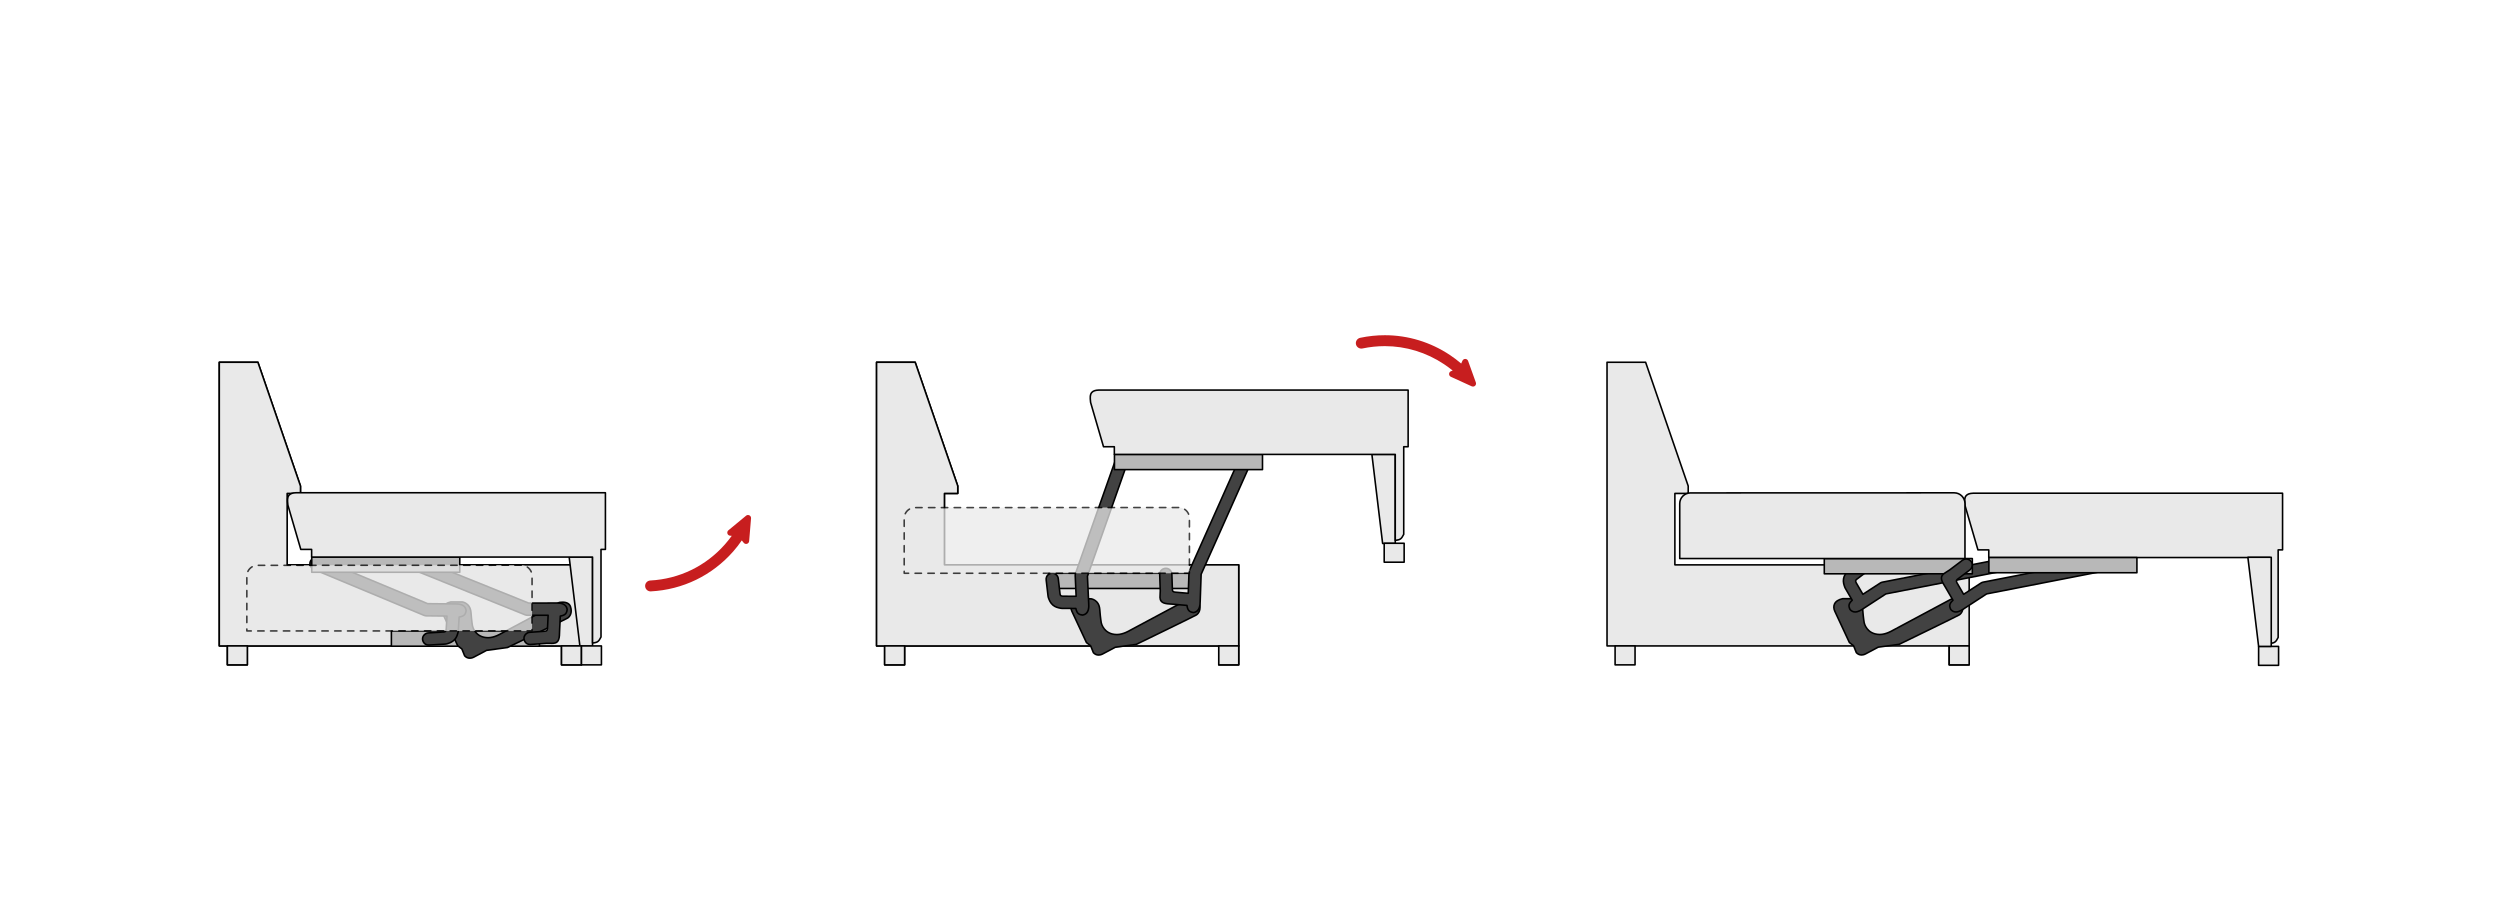 <?xml version="1.0" encoding="utf-8"?>
<!-- Generator: Adobe Illustrator 16.0.0, SVG Export Plug-In . SVG Version: 6.00 Build 0)  -->
<!DOCTYPE svg PUBLIC "-//W3C//DTD SVG 1.1//EN" "http://www.w3.org/Graphics/SVG/1.1/DTD/svg11.dtd">
<svg version="1.1"
	 id="svg2" xmlns:dc="http://purl.org/dc/elements/1.1/" xmlns:cc="http://creativecommons.org/ns#" xmlns:rdf="http://www.w3.org/1999/02/22-rdf-syntax-ns#" xmlns:svg="http://www.w3.org/2000/svg" xmlns:sodipodi="http://sodipodi.sourceforge.net/DTD/sodipodi-0.dtd" xmlns:inkscape="http://www.inkscape.org/namespaces/inkscape" sodipodi:docname="FINAL_1.svg" inkscape:version="0.48.5 r10040"
	 xmlns="http://www.w3.org/2000/svg" xmlns:xlink="http://www.w3.org/1999/xlink" x="0px" y="0px" width="1559.055px"
	 height="566.929px" viewBox="-3345.552 -4583.214 1559.055 566.929" enable-background="new -3345.552 -4583.214 1559.055 566.929"
	 xml:space="preserve">
<g>
	<g>
		<g id="path4690">
			
				<path inkscape:connector-curvature="0" inkscape:export-ydpi="200" inkscape:export-xdpi="200" inkscape:export-filename="D:\!!!!LOGO\KANAPY\PODGLÄ„D\ELEMENTY_1.png" fill="#E9E9E9" d="
				M-2343.376-4357.313v126.344v5.969v44.594h225.844v-50.563h-175.219h-8.313v-44.531h8.313v-4.625l-26.563-77.188H-2343.376z"/>
			<path d="M-2117.533-4179.906h-225.844c-0.276,0-0.5-0.224-0.5-0.5v-176.906c0-0.276,0.224-0.5,0.5-0.5h24.063
				c0.213,0,0.403,0.135,0.473,0.337l26.563,77.188c0.018,0.052,0.027,0.107,0.027,0.163v4.625c0,0.276-0.224,0.5-0.5,0.5h-7.813
				v43.531h183.031c0.276,0,0.5,0.224,0.5,0.5v50.563C-2117.033-4180.13-2117.256-4179.906-2117.533-4179.906z M-2342.876-4180.906
				h224.844v-49.563h-183.031c-0.276,0-0.5-0.224-0.5-0.5v-44.531c0-0.276,0.224-0.5,0.5-0.5h7.813v-4.042l-26.419-76.771h-23.206
				V-4180.906z"/>
		</g>
		<g id="rect6809">
			
				<rect x="-2129.985" y="-4180.4" inkscape:export-ydpi="200" inkscape:export-xdpi="200" inkscape:export-filename="D:\!!!!LOGO\KANAPY\PODGLÄ„D\ELEMENTY_1.png" fill="#E9E9E9" width="12.448" height="11.8">
			</rect>
			<path d="M-2117.537-4168.101h-12.448c-0.276,0-0.5-0.224-0.5-0.5v-11.8c0-0.276,0.224-0.5,0.5-0.5h12.448
				c0.276,0,0.5,0.224,0.5,0.5v11.8C-2117.037-4168.324-2117.261-4168.101-2117.537-4168.101z M-2129.485-4169.101h11.448v-10.8
				h-11.448V-4169.101z"/>
		</g>
		<g id="path6811">
			
				<path sodipodi:nodetypes="ccccccccccccc" inkscape:connector-curvature="0" inkscape:export-ydpi="200" inkscape:export-xdpi="200" inkscape:export-filename="D:\!!!!LOGO\KANAPY\PODGLÄ„D\ELEMENTY_1.png" fill="#E9E9E9" d="
				M-2115.095-4275.631c-6.185,0.174-5.32,4.282-5.031,7.656l8.063,27.688h6.75v4.75h175.188v53.625
				c3.327-0.337,3.854-0.999,5.281-3.768v-49.857v-4.75h2.75v-35.344H-2115.095z"/>
			<path d="M-1930.126-4181.412c-0.124,0-0.243-0.045-0.335-0.129c-0.104-0.095-0.165-0.229-0.165-0.371v-53.125h-174.688
				c-0.276,0-0.5-0.224-0.5-0.5v-4.25h-6.25c-0.222,0-0.418-0.147-0.48-0.36l-8.063-27.688l-0.084-0.813
				c-0.194-2.014-0.414-4.297,0.938-5.828c0.929-1.052,2.448-1.593,4.644-1.655h193.014c0.276,0,0.5,0.224,0.5,0.5v35.344
				c0,0.276-0.224,0.5-0.5,0.5h-2.25v54.107c0,0.08-0.019,0.158-0.056,0.229c-1.526,2.96-2.232,3.688-5.675,4.036
				C-1930.092-4181.413-1930.109-4181.412-1930.126-4181.412z M-2104.813-4236.037h174.688c0.276,0,0.5,0.224,0.5,0.5v53.065
				c2.606-0.329,3.058-0.963,4.281-3.33v-54.486c0-0.276,0.224-0.5,0.5-0.5h2.25v-34.344h-192.5
				c-1.89,0.053-3.172,0.484-3.908,1.317c-1.064,1.205-0.875,3.17-0.692,5.07l0.067,0.727l7.939,27.23h6.375
				c0.276,0,0.5,0.224,0.5,0.5V-4236.037z"/>
		</g>
		<g id="rect6819">
			
				<rect x="-2129.985" y="-4180.4" inkscape:export-ydpi="200" inkscape:export-xdpi="200" inkscape:export-filename="D:\!!!!LOGO\KANAPY\PODGLÄ„D\ELEMENTY_1.png" fill="#E9E9E9" width="12.448" height="11.8">
			</rect>
			<path d="M-2117.537-4168.101h-12.448c-0.276,0-0.5-0.224-0.5-0.5v-11.8c0-0.276,0.224-0.5,0.5-0.5h12.448
				c0.276,0,0.5,0.224,0.5,0.5v11.8C-2117.037-4168.324-2117.261-4168.101-2117.537-4168.101z M-2129.485-4169.101h11.448v-10.8
				h-11.448V-4169.101z"/>
		</g>
		<g id="rect4694">
			
				<rect x="-2338.345" y="-4180.392" inkscape:export-ydpi="200" inkscape:export-xdpi="200" inkscape:export-filename="D:\!!!!LOGO\KANAPY\PODGLÄ„D\ELEMENTY_1.png" fill="#E9E9E9" width="12.448" height="11.8">
			</rect>
			<path d="M-2325.896-4168.092h-12.448c-0.276,0-0.5-0.224-0.5-0.5v-11.8c0-0.276,0.224-0.5,0.5-0.5h12.448
				c0.276,0,0.5,0.224,0.5,0.5v11.8C-2325.396-4168.315-2325.62-4168.092-2325.896-4168.092z M-2337.845-4169.092h11.448v-10.8
				h-11.448V-4169.092z"/>
		</g>
		<g id="rect6823">
			
				<rect x="-1937.03" y="-4180.105" inkscape:export-ydpi="200" inkscape:export-xdpi="200" inkscape:export-filename="D:\!!!!LOGO\KANAPY\PODGLÄ„D\ELEMENTY_1.png" fill="#E9E9E9" width="12.448" height="11.8">
			</rect>
			<path d="M-1924.582-4167.806h-12.448c-0.276,0-0.5-0.224-0.5-0.5v-11.8c0-0.276,0.224-0.5,0.5-0.5h12.448
				c0.276,0,0.5,0.224,0.5,0.5v11.8C-1924.082-4168.029-1924.306-4167.806-1924.582-4167.806z M-1936.53-4168.806h11.448v-10.8
				h-11.448V-4168.806z"/>
		</g>
		<g id="path6825">
			
				<path sodipodi:nodetypes="ccccc" inkscape:connector-curvature="0" inkscape:export-ydpi="200" inkscape:export-xdpi="200" inkscape:export-filename="D:\!!!!LOGO\KANAPY\PODGLÄ„D\ELEMENTY_1.png" fill="#E9E9E9" d="
				M-1943.727-4235.672h14.576v55.566h-7.879L-1943.727-4235.672z"/>
			<path d="M-1929.151-4179.605h-7.879c-0.253,0-0.466-0.189-0.497-0.44l-6.697-55.566c-0.017-0.142,0.027-0.285,0.123-0.392
				c0.095-0.107,0.231-0.168,0.374-0.168h14.576c0.276,0,0.5,0.224,0.5,0.5v55.566
				C-1928.651-4179.829-1928.875-4179.605-1929.151-4179.605z M-1936.587-4180.605h6.936v-54.566h-13.512L-1936.587-4180.605z"/>
		</g>
		<g id="path6827">
			
				<path sodipodi:nodetypes="ccccsccsscccccccc" inkscape:connector-curvature="0" inkscape:export-ydpi="200" inkscape:export-xdpi="200" inkscape:export-filename="D:\!!!!LOGO\KANAPY\PODGLÄ„D\ELEMENTY_1.png" fill="#424242" d="
				M-2196.477-4209.854h7.063c0,0,4.991,0.565,5.462,6.592c0.471,6.026,0.941,8.381,0.941,8.381s1.409,7.289,9.766,7.35
				c3.923,0.027,8.031-2.547,8.031-2.547l36.254-19.398c0,0,5.739-1.295,7.058,2.565s-0.466,6.286-1.785,7.134
				s-37.478,18.362-37.478,18.362l-13.089,1.789l-7.926,4.214c0,0-3.231,1.893-5.728-0.824c-0.565-1.318-1.695-4.237-1.695-4.237
				l-2.637-2.067l-9.04-19.402C-2202.599-4204.68-2202.332-4208.537-2196.477-4209.854L-2196.477-4209.854z"/>
			<path d="M-2184.683-4174.271c-1.392,0-2.601-0.548-3.593-1.627c-0.038-0.042-0.069-0.089-0.091-0.142
				c-0.494-1.153-1.427-3.545-1.652-4.125l-2.529-1.982c-0.062-0.049-0.111-0.111-0.145-0.183l-9.04-19.402
				c-0.846-1.752-0.923-3.608-0.209-5.086c0.834-1.726,2.636-2.912,5.355-3.523c0.036-0.008,0.073-0.012,0.11-0.012h7.062
				c0.11,0.009,5.463,0.688,5.96,7.053c0.462,5.913,0.929,8.299,0.933,8.322c0.056,0.283,1.447,6.891,9.279,6.947
				c3.769,0,7.723-2.446,7.763-2.471l36.283-19.416c0.04-0.021,0.082-0.037,0.126-0.047c0.04-0.009,0.994-0.221,2.228-0.221
				c2.846,0,4.717,1.077,5.413,3.113c1.423,4.167-0.58,6.811-1.987,7.716c-1.329,0.854-36.053,17.676-37.53,18.392
				c-0.047,0.023-0.098,0.038-0.15,0.045l-13,1.777l-7.848,4.172C-2181.977-4174.952-2183.157-4174.271-2184.683-4174.271z
				 M-2187.482-4176.513c0.784,0.825,1.725,1.243,2.799,1.243c1.246,0,2.242-0.568,2.251-0.574l7.943-4.223
				c0.052-0.028,0.109-0.046,0.167-0.054l13.01-1.778c12.517-6.063,36.333-17.642,37.354-18.298c1.163-0.748,2.805-2.97,1.582-6.552
				c-1.08-3.163-5.805-2.373-6.412-2.252l-36.19,19.364c-0.141,0.09-4.203,2.606-8.205,2.606
				c-8.731-0.063-10.304-7.678-10.318-7.755c-0.019-0.094-0.481-2.449-0.949-8.437c-0.434-5.551-4.974-6.129-5.02-6.134l-6.95,0.003
				c-2.376,0.544-3.931,1.543-4.621,2.97c-0.58,1.201-0.503,2.74,0.212,4.223l8.992,19.3l2.542,1.994
				c0.071,0.056,0.125,0.129,0.158,0.213C-2189.125-4180.625-2188.047-4177.844-2187.482-4176.513z"/>
		</g>
		<g id="path6829">
			
				<path sodipodi:nodetypes="ccccscccccccscccccccsc" inkscape:connector-curvature="0" inkscape:export-ydpi="200" inkscape:export-xdpi="200" inkscape:export-filename="D:\!!!!LOGO\KANAPY\PODGLÄ„D\ELEMENTY_1.png" fill="#424242" d="
				M-2182.601-4234.619c-0.716,0.077-1.407,0.363-1.969,0.813l-8.063,6.094c-0.254,0.18-0.485,0.39-0.688,0.625
				c-1.168,1.448-2.212,2.801-2.563,4.813s0.218,3.686,0.813,5.313c0.076,0.206,0.17,0.404,0.281,0.594l4.329,7.477
				c-2.331,2.156-2.438,3.523-1.392,5.746c2.993,3.488,7.118,0.251,8.844-0.879l13.531-8.813l72.219-14.094
				c2.065-0.255,3.665-2.466,3.262-4.508c-0.403-2.041-2.724-3.479-4.73-2.93l-72.969,14.219c-0.479,0.1-0.938,0.291-1.344,0.563
				l-10.781,7l-4.219-7.281c-0.527-1.25-0.306-1.459,0.406-2.125l7.625-5.75c1.354-0.965,1.936-2.881,1.35-4.436
				C-2179.244-4233.734-2180.947-4234.788-2182.601-4234.619L-2182.601-4234.619z"/>
			<path d="M-2188.629-4201.073c-1.394,0-2.605-0.588-3.601-1.748c-0.029-0.034-0.054-0.072-0.073-0.113
				c-1.157-2.459-0.859-4.027,1.214-6.05l-4.131-7.135c-0.125-0.213-0.232-0.438-0.318-0.672c-0.545-1.491-1.224-3.347-0.836-5.571
				c0.386-2.213,1.597-3.715,2.666-5.041c0.238-0.277,0.5-0.515,0.788-0.719l8.05-6.084c0.622-0.498,1.413-0.824,2.216-0.911
				c1.952-0.199,3.8,0.999,4.465,2.76c0.666,1.766,0.01,3.924-1.527,5.02l-7.614,5.742c-0.613,0.577-0.639,0.601-0.247,1.531
				l3.927,6.77l10.34-6.714c0.45-0.3,0.975-0.521,1.514-0.633l72.975-14.22c0.292-0.082,0.636-0.127,0.985-0.127
				c2.047,0,3.95,1.516,4.332,3.45c0.219,1.109-0.069,2.317-0.791,3.314s-1.779,1.648-2.9,1.787l-72.088,14.07l-13.872,9.042
				C-2184.401-4202.482-2186.486-4201.073-2188.629-4201.073z M-2191.427-4203.421c0.798,0.907,1.713,1.349,2.798,1.349
				c1.837,0,3.763-1.302,4.913-2.08l0.436-0.292l13.532-8.813c0.054-0.035,0.114-0.06,0.177-0.072l72.219-14.094
				c0.881-0.11,1.688-0.613,2.247-1.386c0.559-0.773,0.785-1.697,0.62-2.535c-0.288-1.458-1.791-2.644-3.351-2.644
				c-0.26,0-0.515,0.034-0.757,0.1l-73.005,14.227c-0.409,0.085-0.813,0.254-1.162,0.487l-10.787,7.004
				c-0.115,0.075-0.257,0.099-0.389,0.067c-0.133-0.032-0.248-0.117-0.316-0.236l-4.219-7.281c-0.634-1.493-0.365-1.934,0.497-2.741
				l7.666-5.784c1.171-0.834,1.686-2.527,1.183-3.86c-0.501-1.328-1.974-2.264-3.425-2.118c-0.614,0.066-1.221,0.317-1.707,0.706
				l-8.074,6.102c-0.234,0.166-0.435,0.349-0.609,0.552c-1.23,1.526-2.132,2.755-2.449,4.573c-0.316,1.816,0.148,3.302,0.79,5.055
				c0.065,0.178,0.147,0.349,0.243,0.513l4.33,7.479c0.117,0.202,0.079,0.459-0.093,0.618
				C-2192.321-4206.489-2192.319-4205.341-2191.427-4203.421z"/>
		</g>
		<g id="rect6831">
			
				<rect x="-2207.887" y="-4234.885" inkscape:export-ydpi="200" inkscape:export-xdpi="200" inkscape:export-filename="D:\!!!!LOGO\KANAPY\PODGLÄ„D\ELEMENTY_1.png" fill="#B8B8B8" width="92.318" height="9.509">
			</rect>
			<path d="M-2115.569-4224.876h-92.318c-0.276,0-0.5-0.224-0.5-0.5v-9.509c0-0.276,0.224-0.5,0.5-0.5h92.318
				c0.276,0,0.5,0.224,0.5,0.5v9.509C-2115.069-4225.1-2115.293-4224.876-2115.569-4224.876z M-2207.387-4225.876h91.318v-8.509
				h-91.318V-4225.876z"/>
		</g>
		<g id="path6833">
			
				<path sodipodi:nodetypes="ccccccccccscccccccsc" inkscape:connector-curvature="0" inkscape:export-ydpi="200" inkscape:export-xdpi="200" inkscape:export-filename="D:\!!!!LOGO\KANAPY\PODGLÄ„D\ELEMENTY_1.png" fill="#424242" d="
				M-2119.771-4234.619c-0.716,0.077-1.407,0.363-1.969,0.813l-8.063,6.094c-0.254,0.18-3.191,1.949-3.394,2.185
				c-3.104,2.378-1.32,5.056,1.238,9.159l4.329,7.477c-2.331,2.156-2.438,3.523-1.392,5.746c2.993,3.488,7.118,0.251,8.844-0.879
				l13.531-8.813l72.218-14.094c2.065-0.255,3.665-2.466,3.262-4.508c-0.403-2.041-2.723-3.479-4.73-2.93l-72.969,14.219
				c-0.479,0.1-0.938,0.291-1.344,0.563l-10.781,7l-4.219-7.281c-0.527-1.25-0.306-1.459,0.406-2.125l7.625-5.75
				c1.354-0.965,1.936-2.881,1.35-4.436S-2118.118-4234.788-2119.771-4234.619z"/>
			<path d="M-2125.8-4201.073c-1.394,0-2.605-0.588-3.601-1.748c-0.029-0.034-0.054-0.072-0.073-0.113
				c-1.157-2.459-0.859-4.027,1.214-6.05l-4.305-7.413c-2.412-3.864-4.317-6.918-0.959-9.512c0.21-0.195,0.824-0.592,2.604-1.695
				c0.422-0.261,0.751-0.464,0.828-0.519l8.05-6.084c0.622-0.498,1.413-0.824,2.216-0.911c1.945-0.205,3.8,1,4.464,2.76
				c0.666,1.766,0.01,3.923-1.527,5.019l-7.614,5.742c-0.613,0.577-0.639,0.601-0.247,1.531l3.926,6.77l10.34-6.714
				c0.45-0.3,0.975-0.521,1.514-0.633l72.975-14.22c0.292-0.082,0.636-0.127,0.985-0.127c2.047,0,3.95,1.516,4.332,3.451
				c0.219,1.109-0.069,2.317-0.791,3.314s-1.779,1.648-2.9,1.787l-72.088,14.07l-13.872,9.042
				C-2121.572-4202.482-2123.657-4201.073-2125.8-4201.073z M-2128.598-4203.421c0.797,0.907,1.713,1.349,2.798,1.349
				c1.837,0,3.763-1.302,4.913-2.08l0.436-0.292l13.532-8.813c0.054-0.035,0.114-0.06,0.177-0.072l72.218-14.094
				c0.881-0.11,1.688-0.613,2.247-1.386c0.559-0.773,0.785-1.697,0.62-2.535c-0.288-1.458-1.791-2.644-3.351-2.644
				c-0.26,0-0.515,0.034-0.757,0.1l-73.005,14.227c-0.409,0.085-0.813,0.254-1.162,0.487l-10.787,7.004
				c-0.116,0.075-0.257,0.099-0.389,0.067c-0.133-0.032-0.248-0.117-0.316-0.236l-4.219-7.281c-0.634-1.493-0.365-1.934,0.497-2.741
				l7.666-5.784c1.171-0.834,1.686-2.527,1.183-3.86c-0.501-1.328-1.974-2.264-3.424-2.118c-0.614,0.066-1.221,0.317-1.707,0.706
				l-8.074,6.102c-0.094,0.067-0.443,0.284-0.892,0.562c-0.729,0.452-2.248,1.392-2.444,1.571c-2.616,2.012-1.545,3.983,1.121,8.256
				l0.182,0.292l4.337,7.491c0.117,0.202,0.079,0.459-0.093,0.618C-2129.492-4206.489-2129.49-4205.341-2128.598-4203.421z"/>
		</g>
		<g id="rect6835">
			
				<rect x="-2105.241" y="-4235.537" inkscape:export-ydpi="200" inkscape:export-xdpi="200" inkscape:export-filename="D:\!!!!LOGO\KANAPY\PODGLÄ„D\ELEMENTY_1.png" fill="#B8B8B8" width="92.318" height="9.509">
			</rect>
			<path d="M-2012.923-4225.528h-92.318c-0.276,0-0.5-0.224-0.5-0.5v-9.509c0-0.276,0.224-0.5,0.5-0.5h92.318
				c0.276,0,0.5,0.224,0.5,0.5v9.509C-2012.423-4225.752-2012.646-4225.528-2012.923-4225.528z M-2104.741-4226.528h91.318v-8.509
				h-91.318V-4226.528z"/>
		</g>
		<g id="path6837">
			
				<path inkscape:connector-curvature="0" inkscape:export-ydpi="200" inkscape:export-xdpi="200" inkscape:export-filename="D:\!!!!LOGO\KANAPY\PODGLÄ„D\ELEMENTY_1.png" fill="#E9E9E9" d="
				M-2126.875-4275.881l-164.438,0.062c-3.713,0-6.72,2.975-6.719,6.688v6.031v28.219h177.875v-4.938v-17.25v-6.031v-6.094
				C-2120.157-4272.907-2123.162-4275.883-2126.875-4275.881L-2126.875-4275.881z"/>
			<path d="M-2120.157-4234.382h-177.875c-0.276,0-0.5-0.224-0.5-0.5v-34.25c-0.001-1.928,0.75-3.736,2.114-5.091
				c1.361-1.352,3.174-2.097,5.105-2.097l164.408-0.062c0.01,0,0.021-0.001,0.031-0.001c3.979,0,7.217,3.224,7.217,7.188v34.313
				C-2119.657-4234.605-2119.88-4234.382-2120.157-4234.382z M-2297.532-4235.382h176.875v-33.813c0-3.403-2.773-6.172-6.189-6.188
				c-0.01,0-0.02,0.001-0.03,0.001l-164.438,0.062c-1.665,0-3.228,0.642-4.4,1.806c-1.174,1.166-1.819,2.722-1.819,4.381V-4235.382z
				"/>
		</g>
	</g>
	<g>
		
			<g id="g4700" transform="translate(-4732.952,1115.236)" inkscape:export-ydpi="200" inkscape:export-xdpi="200" inkscape:export-filename="D:\!!!!LOGO\KANAPY\PODGLÄ„D\ELEMENTY_1.png">
			<g id="path4702">
				<path inkscape:connector-curvature="0" fill="#E9E9E9" d="M1524.16-5472.548v126.344v5.969v44.594h225.844v-50.563h-175.219
					h-8.313v-44.531h8.313v-4.625l-26.563-77.188H1524.16z"/>
				<path d="M1750.004-5295.142H1524.16c-0.276,0-0.5-0.224-0.5-0.5v-176.906c0-0.276,0.224-0.5,0.5-0.5h24.063
					c0.213,0,0.403,0.135,0.473,0.337l26.563,77.188c0.018,0.052,0.027,0.107,0.027,0.163v4.625c0,0.276-0.224,0.5-0.5,0.5h-7.813
					v43.531h183.031c0.276,0,0.5,0.224,0.5,0.5v50.563C1750.504-5295.366,1750.28-5295.142,1750.004-5295.142z M1524.66-5296.142
					h224.844v-49.563h-183.031c-0.276,0-0.5-0.224-0.5-0.5v-44.531c0-0.276,0.224-0.5,0.5-0.5h7.813v-4.042l-26.419-76.771h-23.206
					V-5296.142z"/>
			</g>
			<g id="rect4704">
				<rect x="1737.563" y="-5295.627" fill="#E9E9E9" width="12.448" height="11.8"/>
				<path d="M1750.01-5283.328h-12.448c-0.276,0-0.5-0.224-0.5-0.5v-11.8c0-0.276,0.224-0.5,0.5-0.5h12.448
					c0.276,0,0.5,0.224,0.5,0.5v11.8C1750.51-5283.551,1750.287-5283.328,1750.01-5283.328z M1738.063-5284.328h11.448v-10.8
					h-11.448V-5284.328z"/>
			</g>
			<g id="rect4706">
				<rect x="1529.192" y="-5295.627" fill="#E9E9E9" width="12.448" height="11.8"/>
				<path d="M1541.64-5283.328h-12.448c-0.276,0-0.5-0.224-0.5-0.5v-11.8c0-0.276,0.224-0.5,0.5-0.5h12.448
					c0.276,0,0.5,0.224,0.5,0.5v11.8C1542.14-5283.551,1541.916-5283.328,1541.64-5283.328z M1529.692-5284.328h11.448v-10.8
					h-11.448V-5284.328z"/>
			</g>
		</g>
		
			<g id="g4708" transform="translate(-4732.952,1115.236)" inkscape:export-ydpi="200" inkscape:export-xdpi="200" inkscape:export-filename="D:\!!!!LOGO\KANAPY\PODGLÄ„D\ELEMENTY_1.png">
			<g id="path4710">
				<path inkscape:connector-curvature="0" fill="#E9E9E9" d="M1524.16-5472.548v126.344v5.969v44.594h225.844v-50.563h-175.219
					h-8.313v-44.531h8.313v-4.625l-26.563-77.188H1524.16z"/>
				<path d="M1750.004-5295.142H1524.16c-0.276,0-0.5-0.224-0.5-0.5v-176.906c0-0.276,0.224-0.5,0.5-0.5h24.063
					c0.213,0,0.403,0.135,0.473,0.337l26.563,77.188c0.018,0.052,0.027,0.107,0.027,0.163v4.625c0,0.276-0.224,0.5-0.5,0.5h-7.813
					v43.531h183.031c0.276,0,0.5,0.224,0.5,0.5v50.563C1750.504-5295.366,1750.28-5295.142,1750.004-5295.142z M1524.66-5296.142
					h224.844v-49.563h-183.031c-0.276,0-0.5-0.224-0.5-0.5v-44.531c0-0.276,0.224-0.5,0.5-0.5h7.813v-4.042l-26.419-76.771h-23.206
					V-5296.142z"/>
			</g>
		</g>
		<g id="path6787">
			
				<path sodipodi:nodetypes="ccccc" inkscape:connector-curvature="0" inkscape:export-ydpi="200" inkscape:export-xdpi="200" inkscape:export-filename="D:\!!!!LOGO\KANAPY\PODGLÄ„D\ELEMENTY_1.png" fill="#E9E9E9" d="
				M-2990.605-4235.832h14.576v55.566h-7.879L-2990.605-4235.832z"/>
			<path d="M-2976.03-4179.766h-7.879c-0.253,0-0.466-0.189-0.497-0.44l-6.697-55.566c-0.017-0.142,0.027-0.285,0.123-0.392
				c0.095-0.107,0.231-0.168,0.374-0.168h14.576c0.276,0,0.5,0.224,0.5,0.5v55.566
				C-2975.53-4179.989-2975.753-4179.766-2976.03-4179.766z M-2983.465-4180.766h6.936v-54.566h-13.512L-2983.465-4180.766z"/>
		</g>
		
			<g id="g6789" transform="translate(-4732.944,1115.227)" inkscape:export-ydpi="200" inkscape:export-xdpi="200" inkscape:export-filename="D:\!!!!LOGO\KANAPY\PODGLÄ„D\ELEMENTY_1.png">
			<g id="rect6793">
				<rect x="1737.563" y="-5295.627" fill="#E9E9E9" width="12.448" height="11.8"/>
				<path d="M1750.01-5283.328h-12.448c-0.276,0-0.5-0.224-0.5-0.5v-11.8c0-0.276,0.224-0.5,0.5-0.5h12.448
					c0.276,0,0.5,0.224,0.5,0.5v11.8C1750.51-5283.551,1750.287-5283.328,1750.01-5283.328z M1738.063-5284.328h11.448v-10.8
					h-11.448V-5284.328z"/>
			</g>
			<g id="rect6795">
				<rect x="1529.192" y="-5295.627" fill="#E9E9E9" width="12.448" height="11.8"/>
				<path d="M1541.64-5283.328h-12.448c-0.276,0-0.5-0.224-0.5-0.5v-11.8c0-0.276,0.224-0.5,0.5-0.5h12.448
					c0.276,0,0.5,0.224,0.5,0.5v11.8C1542.14-5283.551,1541.917-5283.328,1541.64-5283.328z M1529.692-5284.328h11.448v-10.8
					h-11.448V-5284.328z"/>
			</g>
		</g>
		
			<g id="g6797" transform="translate(-4979.213,974.994)" inkscape:export-ydpi="200" inkscape:export-xdpi="200" inkscape:export-filename="D:\!!!!LOGO\KANAPY\PODGLÄ„D\ELEMENTY_1.png">
			<g id="rect6799">
				<rect x="1877.738" y="-5164.729" fill="#B8B8B8" width="92.317" height="9.509"/>
				<path d="M1970.056-5154.72h-92.317c-0.276,0-0.5-0.224-0.5-0.5v-9.509c0-0.276,0.224-0.5,0.5-0.5h92.317
					c0.276,0,0.5,0.224,0.5,0.5v9.509C1970.556-5154.943,1970.332-5154.72,1970.056-5154.72z M1878.238-5155.72h91.317v-8.509
					h-91.317V-5155.72z"/>
			</g>
			<g id="path6801">
				<path sodipodi:nodetypes="ccccsccsscccccccc" inkscape:connector-curvature="0" fill="#424242" d="M1914.847-5182.845h7.063
					c0,0,4.991,0.565,5.461,6.592c0.471,6.026,0.942,8.381,0.942,8.381s1.409,7.29,9.766,7.35c3.923,0.028,8.031-2.548,8.031-2.548
					l36.254-19.397c0,0,5.739-1.296,7.058,2.565c1.318,3.86-0.466,6.286-1.785,7.134c-1.318,0.847-37.478,18.362-37.478,18.362
					l-13.089,1.789l-7.926,4.215c0,0-3.231,1.892-5.728-0.825c-0.565-1.318-1.695-4.237-1.695-4.237l-2.636-2.066l-9.04-19.403
					C1908.725-5177.671,1908.991-5181.529,1914.847-5182.845L1914.847-5182.845z"/>
				<path d="M1926.642-5147.262c-1.392,0-2.602-0.548-3.594-1.628c-0.038-0.041-0.069-0.089-0.091-0.142
					c-0.494-1.153-1.427-3.545-1.652-4.125l-2.528-1.981c-0.062-0.049-0.111-0.111-0.145-0.183l-9.04-19.403
					c-0.846-1.753-0.923-3.609-0.208-5.087c0.834-1.727,2.636-2.911,5.354-3.521c0.036-0.008,0.072-0.012,0.109-0.012l7.063-0.001
					c0.11,0.009,5.463,0.688,5.96,7.053c0.462,5.912,0.929,8.299,0.934,8.322c0.056,0.283,1.447,6.892,9.279,6.947
					c3.771,0,7.723-2.447,7.762-2.472l36.284-19.415c0.04-0.021,0.082-0.037,0.125-0.047c0.04-0.009,0.995-0.221,2.229-0.221
					c2.845,0,4.716,1.076,5.412,3.112c1.423,4.167-0.58,6.812-1.987,7.716c-1.329,0.854-36.053,17.677-37.53,18.393
					c-0.047,0.022-0.098,0.038-0.15,0.045l-13,1.777l-7.848,4.173C1929.347-5147.942,1928.167-5147.262,1926.642-5147.262z
					 M1923.841-5149.505c0.784,0.825,1.726,1.243,2.8,1.243c1.245,0,2.241-0.567,2.25-0.573l7.943-4.224
					c0.052-0.028,0.109-0.046,0.167-0.055l13.01-1.778c12.517-6.063,36.333-17.643,37.354-18.298
					c1.163-0.748,2.805-2.97,1.582-6.552c-1.08-3.164-5.805-2.371-6.412-2.252l-36.19,19.363c-0.141,0.09-4.202,2.607-8.203,2.607
					c-8.734-0.063-10.306-7.678-10.321-7.755c-0.019-0.095-0.481-2.449-0.95-8.437c-0.431-5.523-4.833-6.112-5.021-6.135
					l-6.949,0.004c-2.376,0.543-3.93,1.542-4.62,2.969c-0.581,1.201-0.503,2.741,0.212,4.224l8.993,19.301l2.542,1.993
					c0.071,0.056,0.125,0.129,0.158,0.213C1922.198-5153.617,1923.276-5150.835,1923.841-5149.505z"/>
			</g>
			<g id="path6803">
				
					<path sodipodi:nodetypes="ccccscccccccscccccccsc" inkscape:connector-curvature="0" inkscape:transform-center-y="-5.6388926" inkscape:transform-center-x="46.068985" fill="#424242" d="
					M1899.203-5156.345c0.638,0.332,1.372,0.478,2.089,0.414l10.088-0.605c0.311-0.01,0.62-0.056,0.918-0.14
					c1.774-0.558,3.394-1.106,4.8-2.586c1.406-1.48,1.861-3.189,2.267-4.873c0.051-0.213,0.082-0.432,0.095-0.65l0.538-8.622
					c3.135-0.504,3.981-1.583,4.342-4.013c-0.559-4.563-5.787-4.153-7.849-4.168l-16.147-0.162l-67.929-28.281
					c-1.861-0.932-4.417,0.023-5.213,1.945c-0.795,1.923,0.34,4.404,2.315,5.061l68.623,28.593c0.453,0.183,0.941,0.277,1.431,0.276
					l12.854,0.146l-0.523,8.398c-0.254,1.332-0.554,1.385-1.516,1.544l-9.534,0.562c-1.661,0.054-3.208,1.326-3.581,2.945
					C1896.898-5158.94,1897.732-5157.12,1899.203-5156.345L1899.203-5156.345z"/>
				<path d="M1900.962-5155.416c-0.692,0-1.38-0.168-1.99-0.485c-1.672-0.882-2.611-2.933-2.188-4.771
					c0.424-1.839,2.167-3.272,4.052-3.333l9.521-0.561c0.83-0.141,0.864-0.146,1.054-1.139l0.483-7.811l-12.328-0.141
					c-0.555,0-1.097-0.105-1.612-0.313l-68.628-28.596c-1.038-0.343-1.947-1.189-2.459-2.31c-0.512-1.118-0.558-2.359-0.125-3.403
					c0.637-1.539,2.324-2.614,4.102-2.614c0.645,0,1.25,0.139,1.797,0.413l67.808,28.229l16.17,0.161l0.882-0.004
					c1.852,0,6.772,0,7.337,4.61c0.006,0.045,0.005,0.09-0.001,0.135c-0.399,2.688-1.516,3.829-4.362,4.364l-0.514,8.229
					c-0.015,0.247-0.05,0.494-0.108,0.736c-0.373,1.543-0.836,3.463-2.391,5.1c-1.549,1.631-3.389,2.209-5.012,2.719
					c-0.348,0.099-0.697,0.151-1.053,0.163l-10.074,0.604C1901.211-5155.422,1901.087-5155.416,1900.962-5155.416z
					 M1830.843-5209.892c-1.384,0-2.691,0.821-3.178,1.997c-0.326,0.788-0.286,1.737,0.111,2.605c0.397,0.867,1.089,1.52,1.9,1.789
					l68.657,28.605c0.384,0.155,0.812,0.238,1.231,0.238l12.867,0.146c0.137,0.001,0.267,0.059,0.36,0.159s0.141,0.235,0.133,0.372
					l-0.523,8.398c-0.301,1.596-0.769,1.813-1.933,2.006l-9.586,0.567c-1.437,0.047-2.803,1.17-3.123,2.559
					c-0.32,1.388,0.417,2.996,1.677,3.661c0.549,0.285,1.185,0.412,1.812,0.358l10.103-0.606c0.289-0.01,0.558-0.051,0.813-0.122
					c1.868-0.588,3.3-1.11,4.573-2.449c1.27-1.337,1.706-2.831,2.144-4.646c0.044-0.185,0.07-0.374,0.082-0.563l0.538-8.623
					c0.015-0.233,0.189-0.426,0.419-0.463c2.962-0.476,3.596-1.433,3.917-3.524c-0.436-3.229-3.444-3.666-6.336-3.666l-0.882,0.004
					h-0.129l-16.148-0.162c-0.064-0.001-0.128-0.014-0.188-0.039l-67.929-28.281
					C1831.785-5209.788,1831.331-5209.892,1830.843-5209.892z"/>
			</g>
			<g id="path6805">
				
					<path sodipodi:nodetypes="ccccccccccscccccccsc" inkscape:connector-curvature="0" inkscape:transform-center-y="-5.2519043" inkscape:transform-center-x="46.049227" fill="#424242" d="
					M1962.485-5156.697c0.642,0.324,1.378,0.461,2.094,0.389l10.08-0.726c0.311-0.013,3.738,0.101,4.036,0.014
					c3.898-0.307,3.859-3.524,3.945-8.358l0.435-8.629c3.129-0.541,3.962-1.63,4.294-4.063c-0.613-4.556-5.836-4.084-7.898-4.075
					l-16.148,0.032l-68.262-27.468c-1.872-0.908-4.417,0.076-5.189,2.008c-0.773,1.933,0.392,4.4,2.375,5.032l68.959,27.771
					c0.455,0.178,0.945,0.266,1.433,0.259l12.854-0.01l-0.422,8.404c-0.238,1.336-0.537,1.392-1.497,1.563l-9.526,0.676
					c-1.661,0.073-3.192,1.363-3.545,2.987c-0.354,1.624,0.501,3.435,1.981,4.192V-5156.697z"/>
				<path d="M1964.204-5155.79L1964.204-5155.79c-0.675,0-1.347-0.159-1.944-0.461c-0.017-0.009-0.034-0.019-0.049-0.029
					c-1.651-0.874-2.593-2.893-2.195-4.719c0.401-1.844,2.126-3.298,4.012-3.381l9.513-0.675c0.828-0.15,0.862-0.156,1.04-1.151
					l0.389-7.816l-12.329,0.01c-0.001,0-0.002,0-0.003,0c-0.59,0-1.114-0.099-1.612-0.293l-68.964-27.772
					c-1.042-0.331-1.961-1.166-2.486-2.279c-0.525-1.113-0.585-2.354-0.166-3.402c0.627-1.568,2.322-2.664,4.123-2.664
					c0.625,0,1.214,0.132,1.749,0.392l68.14,27.418l16.559-0.04c0.258-0.005,0.543-0.01,0.847-0.01c1.59,0,6.43,0,7.039,4.525
					c0.006,0.045,0.006,0.09,0,0.135c-0.367,2.692-1.47,3.846-4.31,4.415l-0.42,8.562c-0.08,4.551-0.142,8.148-4.362,8.502
					c-0.11,0.021-0.319,0.038-0.935,0.038c-0.639,0-1.505-0.019-2.178-0.032c-0.419-0.009-0.763-0.016-0.923-0.016l-10.121,0.725
					C1964.488-5155.797,1964.346-5155.79,1964.204-5155.79z M1962.752-5157.123c0.544,0.266,1.171,0.38,1.776,0.316l10.094-0.727
					c0.012-0.001,0.101-0.002,0.113-0.002c0.165,0,0.515,0.007,0.944,0.016c0.666,0.014,1.524,0.032,2.157,0.032
					c0.594,0,0.725-0.017,0.745-0.021c3.29-0.265,3.464-2.501,3.552-7.537l0.006-0.343l0.436-8.646
					c0.012-0.233,0.184-0.428,0.415-0.468c2.956-0.511,3.579-1.475,3.874-3.57c-0.469-3.183-3.47-3.593-6.039-3.593
					c-0.297,0-0.576,0.005-0.828,0.01l-0.524,0.008l-16.149,0.032c-0.071,0.007-0.128-0.012-0.188-0.036l-68.262-27.468
					c-1.704-0.822-3.898,0.127-4.538,1.729c-0.317,0.792-0.265,1.742,0.142,2.604c0.407,0.863,1.107,1.507,1.921,1.766
					l68.995,27.783c0.372,0.145,0.786,0.223,1.193,0.223l12.907-0.01h0c0.137,0,0.268,0.056,0.362,0.155
					c0.094,0.099,0.144,0.232,0.137,0.369l-0.422,8.404c-0.281,1.6-0.747,1.823-1.908,2.03l-9.579,0.682
					c-1.437,0.064-2.789,1.203-3.092,2.596c-0.304,1.392,0.452,2.991,1.721,3.641
					C1962.727-5157.139,1962.74-5157.131,1962.752-5157.123z"/>
			</g>
			<g id="rect6807">
				<rect x="1828.068" y="-5210.826" fill="#B8B8B8" width="92.318" height="9.508"/>
				<path d="M1920.386-5200.818h-92.318c-0.276,0-0.5-0.224-0.5-0.5v-9.508c0-0.276,0.224-0.5,0.5-0.5h92.318
					c0.276,0,0.5,0.224,0.5,0.5v9.508C1920.886-5201.042,1920.663-5200.818,1920.386-5200.818z M1828.568-5201.818h91.318v-8.508
					h-91.318V-5201.818z"/>
			</g>
		</g>
		<g id="rect6839">
			
				<rect x="-2982.934" y="-4180.4" inkscape:export-ydpi="200" inkscape:export-xdpi="200" inkscape:export-filename="D:\!!!!LOGO\KANAPY\PODGLÄ„D\ELEMENTY_1.png" fill="#E9E9E9" width="12.448" height="11.8">
			</rect>
			<path d="M-2970.486-4168.101h-12.448c-0.276,0-0.5-0.224-0.5-0.5v-11.8c0-0.276,0.224-0.5,0.5-0.5h12.448
				c0.276,0,0.5,0.224,0.5,0.5v11.8C-2969.986-4168.324-2970.209-4168.101-2970.486-4168.101z M-2982.434-4169.101h11.448v-10.8
				h-11.448V-4169.101z"/>
		</g>
		<g id="path6841" opacity="0.74" enable-background="new    ">
			
				<path inkscape:connector-curvature="0" inkscape:export-ydpi="200" inkscape:export-xdpi="200" inkscape:export-filename="D:\!!!!LOGO\KANAPY\PODGLÄ„D\ELEMENTY_1.png" fill="#E9E9E9" d="
				M-3020.463-4230.73l-164.438,0.063c-3.714,0-6.721,2.974-6.719,6.688v6.031v28.219h177.875v-4.938v-17.25v-6.031v-6.094
				C-3013.745-4227.757-3016.75-4230.732-3020.463-4230.73L-3020.463-4230.73z"/>
			<path d="M-3013.745-4189.23h-3.102c-0.276,0-0.5-0.224-0.5-0.5s0.224-0.5,0.5-0.5h2.602v-0.398c0-0.276,0.224-0.5,0.5-0.5
				s0.5,0.224,0.5,0.5v0.898C-3013.245-4189.454-3013.468-4189.23-3013.745-4189.23z M-3020.846-4189.23h-4
				c-0.276,0-0.5-0.224-0.5-0.5s0.224-0.5,0.5-0.5h4c0.276,0,0.5,0.224,0.5,0.5S-3020.57-4189.23-3020.846-4189.23z
				 M-3028.846-4189.23h-4c-0.276,0-0.5-0.224-0.5-0.5s0.224-0.5,0.5-0.5h4c0.276,0,0.5,0.224,0.5,0.5
				S-3028.57-4189.23-3028.846-4189.23z M-3036.846-4189.23h-4c-0.276,0-0.5-0.224-0.5-0.5s0.224-0.5,0.5-0.5h4
				c0.276,0,0.5,0.224,0.5,0.5S-3036.57-4189.23-3036.846-4189.23z M-3044.846-4189.23h-4c-0.276,0-0.5-0.224-0.5-0.5
				s0.224-0.5,0.5-0.5h4c0.276,0,0.5,0.224,0.5,0.5S-3044.57-4189.23-3044.846-4189.23z M-3052.846-4189.23h-4
				c-0.276,0-0.5-0.224-0.5-0.5s0.224-0.5,0.5-0.5h4c0.276,0,0.5,0.224,0.5,0.5S-3052.57-4189.23-3052.846-4189.23z
				 M-3060.846-4189.23h-4c-0.276,0-0.5-0.224-0.5-0.5s0.224-0.5,0.5-0.5h4c0.276,0,0.5,0.224,0.5,0.5
				S-3060.57-4189.23-3060.846-4189.23z M-3068.846-4189.23h-4c-0.276,0-0.5-0.224-0.5-0.5s0.224-0.5,0.5-0.5h4
				c0.276,0,0.5,0.224,0.5,0.5S-3068.57-4189.23-3068.846-4189.23z M-3076.846-4189.23h-4c-0.276,0-0.5-0.224-0.5-0.5
				s0.224-0.5,0.5-0.5h4c0.276,0,0.5,0.224,0.5,0.5S-3076.57-4189.23-3076.846-4189.23z M-3084.846-4189.23h-4
				c-0.276,0-0.5-0.224-0.5-0.5s0.224-0.5,0.5-0.5h4c0.276,0,0.5,0.224,0.5,0.5S-3084.57-4189.23-3084.846-4189.23z
				 M-3092.846-4189.23h-4c-0.276,0-0.5-0.224-0.5-0.5s0.224-0.5,0.5-0.5h4c0.276,0,0.5,0.224,0.5,0.5
				S-3092.57-4189.23-3092.846-4189.23z M-3100.846-4189.23h-4c-0.276,0-0.5-0.224-0.5-0.5s0.224-0.5,0.5-0.5h4
				c0.276,0,0.5,0.224,0.5,0.5S-3100.57-4189.23-3100.846-4189.23z M-3108.846-4189.23h-4c-0.276,0-0.5-0.224-0.5-0.5
				s0.224-0.5,0.5-0.5h4c0.276,0,0.5,0.224,0.5,0.5S-3108.57-4189.23-3108.846-4189.23z M-3116.846-4189.23h-4
				c-0.276,0-0.5-0.224-0.5-0.5s0.224-0.5,0.5-0.5h4c0.276,0,0.5,0.224,0.5,0.5S-3116.57-4189.23-3116.846-4189.23z
				 M-3124.846-4189.23h-4c-0.276,0-0.5-0.224-0.5-0.5s0.224-0.5,0.5-0.5h4c0.276,0,0.5,0.224,0.5,0.5
				S-3124.57-4189.23-3124.846-4189.23z M-3132.846-4189.23h-4c-0.276,0-0.5-0.224-0.5-0.5s0.224-0.5,0.5-0.5h4
				c0.276,0,0.5,0.224,0.5,0.5S-3132.57-4189.23-3132.846-4189.23z M-3140.846-4189.23h-4c-0.276,0-0.5-0.224-0.5-0.5
				s0.224-0.5,0.5-0.5h4c0.276,0,0.5,0.224,0.5,0.5S-3140.57-4189.23-3140.846-4189.23z M-3148.846-4189.23h-4
				c-0.276,0-0.5-0.224-0.5-0.5s0.224-0.5,0.5-0.5h4c0.276,0,0.5,0.224,0.5,0.5S-3148.57-4189.23-3148.846-4189.23z
				 M-3156.846-4189.23h-4c-0.276,0-0.5-0.224-0.5-0.5s0.224-0.5,0.5-0.5h4c0.276,0,0.5,0.224,0.5,0.5
				S-3156.57-4189.23-3156.846-4189.23z M-3164.846-4189.23h-4c-0.276,0-0.5-0.224-0.5-0.5s0.224-0.5,0.5-0.5h4
				c0.276,0,0.5,0.224,0.5,0.5S-3164.57-4189.23-3164.846-4189.23z M-3172.846-4189.23h-4c-0.276,0-0.5-0.224-0.5-0.5
				s0.224-0.5,0.5-0.5h4c0.276,0,0.5,0.224,0.5,0.5S-3172.57-4189.23-3172.846-4189.23z M-3180.846-4189.23h-4
				c-0.276,0-0.5-0.224-0.5-0.5s0.224-0.5,0.5-0.5h4c0.276,0,0.5,0.224,0.5,0.5S-3180.57-4189.23-3180.846-4189.23z
				 M-3188.846-4189.23h-2.773c-0.276,0-0.5-0.224-0.5-0.5v-1.227c0-0.276,0.224-0.5,0.5-0.5s0.5,0.224,0.5,0.5v0.727h2.273
				c0.276,0,0.5,0.224,0.5,0.5S-3188.57-4189.23-3188.846-4189.23z M-3013.745-4194.148c-0.276,0-0.5-0.204-0.5-0.48v-4
				c0-0.276,0.224-0.5,0.5-0.5s0.5,0.224,0.5,0.5v3.961C-3013.245-4194.392-3013.468-4194.148-3013.745-4194.148z
				 M-3191.62-4194.457c-0.276,0-0.5-0.224-0.5-0.5v-4c0-0.276,0.224-0.5,0.5-0.5s0.5,0.224,0.5,0.5v4
				C-3191.12-4194.681-3191.343-4194.457-3191.62-4194.457z M-3013.745-4202.129c-0.276,0-0.5-0.224-0.5-0.5v-4
				c0-0.276,0.224-0.5,0.5-0.5s0.5,0.224,0.5,0.5v4C-3013.245-4202.353-3013.468-4202.129-3013.745-4202.129z M-3191.62-4202.457
				c-0.276,0-0.5-0.224-0.5-0.5v-4c0-0.276,0.224-0.5,0.5-0.5s0.5,0.224,0.5,0.5v4
				C-3191.12-4202.681-3191.343-4202.457-3191.62-4202.457z M-3013.745-4210.129c-0.276,0-0.5-0.224-0.5-0.5v-4
				c0-0.276,0.224-0.5,0.5-0.5s0.5,0.224,0.5,0.5v4C-3013.245-4210.353-3013.468-4210.129-3013.745-4210.129z M-3191.62-4210.457
				c-0.276,0-0.5-0.224-0.5-0.5v-4c0-0.276,0.224-0.5,0.5-0.5s0.5,0.224,0.5,0.5v4
				C-3191.12-4210.681-3191.343-4210.457-3191.62-4210.457z M-3013.745-4218.129c-0.276,0-0.5-0.224-0.5-0.5v-4
				c0-0.276,0.224-0.5,0.5-0.5s0.5,0.224,0.5,0.5v4C-3013.245-4218.353-3013.468-4218.129-3013.745-4218.129z M-3191.62-4218.457
				c-0.276,0-0.5-0.224-0.5-0.5v-4c0-0.276,0.224-0.5,0.5-0.5s0.5,0.224,0.5,0.5v4
				C-3191.12-4218.681-3191.343-4218.457-3191.62-4218.457z M-3014.235-4226.065c-0.197,0-0.384-0.118-0.463-0.312
				c-0.469-1.152-1.268-2.127-2.311-2.819c-0.23-0.152-0.293-0.463-0.14-0.693c0.152-0.23,0.462-0.294,0.693-0.14
				c1.211,0.804,2.14,1.936,2.685,3.275c0.104,0.256-0.019,0.547-0.275,0.651
				C-3014.108-4226.077-3014.172-4226.065-3014.235-4226.065z M-3190.973-4226.359c-0.072,0-0.146-0.016-0.215-0.049
				c-0.249-0.119-0.355-0.417-0.236-0.667c0.623-1.305,1.616-2.382,2.871-3.113c0.238-0.139,0.544-0.059,0.684,0.181
				c0.139,0.238,0.058,0.544-0.181,0.684c-1.081,0.629-1.935,1.556-2.471,2.679
				C-3190.606-4226.464-3190.786-4226.359-3190.973-4226.359z M-3184.463-4230.168c-0.276,0-0.5-0.224-0.5-0.5
				c0-0.276,0.224-0.5,0.5-0.5l4-0.001c0.276,0,0.5,0.224,0.5,0.5c0,0.276-0.224,0.5-0.5,0.5L-3184.463-4230.168z
				 M-3176.463-4230.171c-0.276,0-0.5-0.224-0.5-0.5c0-0.276,0.224-0.5,0.5-0.5l4-0.001c0.276,0,0.5,0.224,0.5,0.5
				c0,0.276-0.224,0.5-0.5,0.5L-3176.463-4230.171z M-3168.463-4230.174c-0.276,0-0.5-0.224-0.5-0.5c0-0.276,0.224-0.5,0.5-0.5
				l4-0.001c0.276,0,0.5,0.224,0.5,0.5c0,0.276-0.224,0.5-0.5,0.5L-3168.463-4230.174z M-3160.463-4230.177
				c-0.276,0-0.5-0.224-0.5-0.5c0-0.276,0.224-0.5,0.5-0.5l4-0.001c0.276,0,0.5,0.224,0.5,0.5c0,0.276-0.224,0.5-0.5,0.5
				L-3160.463-4230.177z M-3152.463-4230.18c-0.276,0-0.5-0.224-0.5-0.5c0-0.276,0.224-0.5,0.5-0.5l4-0.001
				c0.276,0,0.5,0.224,0.5,0.5c0,0.276-0.224,0.5-0.5,0.5L-3152.463-4230.18z M-3144.463-4230.183c-0.276,0-0.5-0.224-0.5-0.5
				c0-0.276,0.224-0.5,0.5-0.5l4-0.002c0.276,0,0.5,0.224,0.5,0.5c0,0.276-0.224,0.5-0.5,0.5L-3144.463-4230.183z
				 M-3136.463-4230.187c-0.276,0-0.5-0.224-0.5-0.5c0-0.276,0.224-0.5,0.5-0.5l4-0.001c0.276,0,0.5,0.224,0.5,0.5
				c0,0.276-0.224,0.5-0.5,0.5L-3136.463-4230.187z M-3128.463-4230.189c-0.276,0-0.5-0.224-0.5-0.5c0-0.276,0.224-0.5,0.5-0.5
				l4-0.001c0.276,0,0.5,0.224,0.5,0.5c0,0.276-0.224,0.5-0.5,0.5L-3128.463-4230.189z M-3120.463-4230.192
				c-0.276,0-0.5-0.224-0.5-0.5c0-0.276,0.224-0.5,0.5-0.5l4-0.001c0.276,0,0.5,0.224,0.5,0.5c0,0.276-0.224,0.5-0.5,0.5
				L-3120.463-4230.192z M-3112.463-4230.195c-0.276,0-0.5-0.224-0.5-0.5c0-0.276,0.224-0.5,0.5-0.5l4-0.001
				c0.276,0,0.5,0.224,0.5,0.5c0,0.276-0.224,0.5-0.5,0.5L-3112.463-4230.195z M-3104.463-4230.199c-0.276,0-0.5-0.224-0.5-0.5
				c0-0.276,0.224-0.5,0.5-0.5l4-0.001c0.276,0,0.5,0.224,0.5,0.5c0,0.276-0.224,0.5-0.5,0.5L-3104.463-4230.199z
				 M-3096.463-4230.202c-0.276,0-0.5-0.224-0.5-0.5c0-0.276,0.224-0.5,0.5-0.5l4-0.001c0.276,0,0.5,0.224,0.5,0.5
				c0,0.276-0.224,0.5-0.5,0.5L-3096.463-4230.202z M-3088.463-4230.205c-0.276,0-0.5-0.224-0.5-0.5c0-0.276,0.224-0.5,0.5-0.5
				l4-0.001c0.276,0,0.5,0.224,0.5,0.5c0,0.276-0.224,0.5-0.5,0.5L-3088.463-4230.205z M-3080.463-4230.208
				c-0.276,0-0.5-0.224-0.5-0.5c0-0.276,0.224-0.5,0.5-0.5l4-0.001c0.276,0,0.5,0.224,0.5,0.5c0,0.276-0.224,0.5-0.5,0.5
				L-3080.463-4230.208z M-3072.463-4230.211c-0.276,0-0.5-0.224-0.5-0.5c0-0.276,0.224-0.5,0.5-0.5l4-0.001
				c0.276,0,0.5,0.224,0.5,0.5c0,0.276-0.224,0.5-0.5,0.5L-3072.463-4230.211z M-3064.463-4230.214c-0.276,0-0.5-0.224-0.5-0.5
				c0-0.276,0.224-0.5,0.5-0.5l4-0.001c0.276,0,0.5,0.224,0.5,0.5c0,0.276-0.224,0.5-0.5,0.5L-3064.463-4230.214z
				 M-3056.463-4230.217c-0.276,0-0.5-0.224-0.5-0.5c0-0.276,0.224-0.5,0.5-0.5l4-0.001c0.276,0,0.5,0.224,0.5,0.5
				c0,0.276-0.224,0.5-0.5,0.5L-3056.463-4230.217z M-3048.463-4230.22c-0.276,0-0.5-0.224-0.5-0.5c0-0.276,0.224-0.5,0.5-0.5
				l4-0.001c0.276,0,0.5,0.224,0.5,0.5c0,0.276-0.224,0.5-0.5,0.5L-3048.463-4230.22z M-3040.463-4230.223
				c-0.276,0-0.5-0.224-0.5-0.5c0-0.276,0.224-0.5,0.5-0.5l4-0.002c0.276,0,0.5,0.224,0.5,0.5c0,0.276-0.224,0.5-0.5,0.5
				L-3040.463-4230.223z M-3032.463-4230.226c-0.276,0-0.5-0.224-0.5-0.5c0-0.276,0.224-0.5,0.5-0.5l4-0.001
				c0.276,0,0.5,0.224,0.5,0.5c0,0.276-0.224,0.5-0.5,0.5L-3032.463-4230.226z M-3024.463-4230.229c-0.276,0-0.5-0.224-0.5-0.5
				c0-0.276,0.224-0.5,0.5-0.5l4-0.001c0.276,0,0.5,0.224,0.5,0.5c0,0.276-0.224,0.5-0.5,0.5L-3024.463-4230.229z"/>
		</g>
		
			<g id="g6843" transform="matrix(-0.751,-0.66,-0.66,0.751,-2799.797,2926.086)" inkscape:export-ydpi="200" inkscape:export-xdpi="200" inkscape:export-filename="D:\!!!!LOGO\KANAPY\PODGLÄ„D\ELEMENTY_1.png">
			<g id="g6845">
				<g id="path6847">
					<g>
						<path inkscape:connector-curvature="0" fill="#C71E1F" d="M4795.854-5335.182l4.449-0.735
							c-0.556,3.62-0.857,7.307-0.857,10.982c0,19.453,7.646,37.64,21.556,51.253c0.292,0.285,0.682,0.436,1.06,0.435
							c0.39,0,0.787-0.152,1.079-0.453c0.579-0.592,0.567-1.528-0.024-2.108c-13.33-13.043-20.673-30.493-20.673-49.133
							c0-3.401,0.232-6.826,0.729-10.179l3.47,2.573l-2.274-14.126L4795.854-5335.182L4795.854-5335.182z"/>
					</g>
					<g>
						<path fill="#C71E1F" d="M4819.806-5272.2c0.627,0.552,1.43,0.854,2.259,0.854c0.915,0,1.804-0.376,2.438-1.029
							c1.302-1.331,1.278-3.481-0.057-4.789c-12.964-12.687-20.103-29.653-20.103-47.776c0-2.274,0.106-4.52,0.318-6.708
							l0.848,0.628c0.621,0.46,1.458,0.499,2.118,0.097c0.661-0.401,1.012-1.162,0.89-1.926l-2.275-14.126
							c-0.122-0.753-0.683-1.362-1.426-1.544c-0.742-0.181-1.521,0.102-1.977,0.715l-8.512,11.492
							c-0.461,0.622-0.498,1.461-0.095,2.121c0.405,0.661,1.168,1.01,1.931,0.885l1.909-0.316c-0.35,2.933-0.527,5.845-0.527,8.688
							c0.001,19.963,7.858,38.647,22.127,52.611C4819.697-5272.3,4819.78-5272.223,4819.806-5272.2z M4801.557-5337.345
							c-0.382-0.336-0.883-0.504-1.39-0.468l3.04-4.104l0.822,5.101c-0.49-0.248-1.069-0.274-1.585-0.06
							c-0.14,0.059-0.271,0.132-0.391,0.219c-0.096-0.226-0.235-0.434-0.415-0.611
							C4801.612-5337.295,4801.585-5337.32,4801.557-5337.345z"/>
					</g>
				</g>
			</g>
		</g>
		<g id="path6853">
			
				<path sodipodi:nodetypes="ccccccccccccc" inkscape:connector-curvature="0" inkscape:export-ydpi="200" inkscape:export-xdpi="200" inkscape:export-filename="D:\!!!!LOGO\KANAPY\PODGLÄ„D\ELEMENTY_1.png" fill="#E9E9E9" d="
				M-3160.999-4275.926c-6.185,0.174-5.32,4.282-5.031,7.656l8.063,27.688h6.75v4.75h175.188v53.625
				c3.327-0.337,3.854-0.999,5.281-3.768v-49.857v-4.75h2.75v-35.344H-3160.999z"/>
			<path d="M-2976.03-4181.707c-0.124,0-0.243-0.045-0.335-0.129c-0.104-0.095-0.165-0.229-0.165-0.371v-53.125h-174.688
				c-0.276,0-0.5-0.224-0.5-0.5v-4.25h-6.25c-0.222,0-0.418-0.147-0.48-0.36l-8.063-27.688l-0.084-0.813
				c-0.194-2.014-0.414-4.297,0.938-5.828c0.929-1.052,2.448-1.593,4.644-1.655h193.014c0.276,0,0.5,0.224,0.5,0.5v35.344
				c0,0.276-0.224,0.5-0.5,0.5h-2.25v54.107c0,0.08-0.019,0.158-0.056,0.229c-1.525,2.96-2.231,3.688-5.675,4.036
				C-2975.996-4181.708-2976.013-4181.707-2976.03-4181.707z M-3150.717-4236.332h174.688c0.276,0,0.5,0.224,0.5,0.5v53.065
				c2.607-0.329,3.059-0.963,4.281-3.33v-54.486c0-0.276,0.224-0.5,0.5-0.5h2.25v-34.344h-192.5
				c-1.89,0.053-3.172,0.484-3.908,1.317c-1.064,1.205-0.875,3.17-0.692,5.07l0.067,0.727l7.939,27.23h6.375
				c0.276,0,0.5,0.224,0.5,0.5V-4236.332z"/>
		</g>
	</g>
	<g>
		<g id="g5908-3" transform="matrix(-0.555,0.832,-0.832,-0.555,822.297,3118.22)">
			<g id="g5910-2">
				<g id="path5912-6">
					<g>
						<path inkscape:connector-curvature="0" fill="#C71E1F" d="M-4412.665,6854.711l4.449-0.736
							c-0.556,3.62-0.857,7.307-0.857,10.982c0,19.453,7.645,37.64,21.556,51.253c0.292,0.284,0.682,0.435,1.06,0.435
							c0.389,0,0.787-0.153,1.079-0.454c0.579-0.592,0.567-1.528-0.024-2.108c-13.33-13.044-20.673-30.493-20.673-49.133
							c0-3.402,0.231-6.826,0.729-10.179l3.469,2.574l-2.275-14.126L-4412.665,6854.711z"/>
					</g>
					<g>
						<path fill="#C71E1F" d="M-4402.572,6842.167c0.148,0.222,0.25,0.478,0.295,0.751l2.274,14.126
							c0.123,0.763-0.229,1.524-0.889,1.926c-0.661,0.401-1.499,0.363-2.119-0.098l-0.847-0.629
							c-0.212,2.186-0.319,4.431-0.319,6.709c0,13.265,3.843,26.041,11.114,36.946c2.587,3.88,5.611,7.523,8.988,10.828
							c1.325,1.298,1.332,3.487,0.054,4.794c-0.63,0.649-1.52,1.025-2.436,1.025c-0.884,0-1.753-0.355-2.388-0.974
							c-3.718-3.639-7.045-7.647-9.891-11.916c-8.006-12.009-12.238-26.083-12.239-40.698c0-2.845,0.177-5.757,0.527-8.688
							l-1.909,0.316c-0.764,0.126-1.537-0.237-1.931-0.883c-0.404-0.661-0.367-1.5,0.094-2.122l8.512-11.492
							c0.455-0.614,1.234-0.896,1.977-0.715C-4403.231,6841.489-4402.832,6841.778-4402.572,6842.167z M-4404.491,6853.077
							l-0.821-5.101l-3.04,4.104c0.543-0.039,1.081,0.157,1.472,0.544c0.179,0.177,0.318,0.385,0.415,0.611
							c0.12-0.087,0.25-0.161,0.39-0.219C-4405.559,6852.803-4404.979,6852.829-4404.491,6853.077z"/>
					</g>
				</g>
			</g>
		</g>
		
			<g id="g6027" transform="translate(-4229.223,1115.236)" inkscape:export-ydpi="200" inkscape:export-xdpi="200" inkscape:export-filename="D:\!!!!LOGO\KANAPY\PODGLÄ„D\ELEMENTY_1.png">
			<g id="path6030">
				<path inkscape:connector-curvature="0" fill="#E9E9E9" d="M1430.319-5472.548v126.344v5.969v44.594h225.844v-50.563h-175.219
					h-8.313v-44.531h8.313v-4.625l-26.563-77.188H1430.319z"/>
				<path d="M1656.163-5295.142h-225.844c-0.276,0-0.5-0.224-0.5-0.5v-176.906c0-0.276,0.224-0.5,0.5-0.5h24.063
					c0.213,0,0.403,0.135,0.473,0.337l26.563,77.188c0.018,0.052,0.027,0.107,0.027,0.163v4.625c0,0.276-0.224,0.5-0.5,0.5h-7.813
					v43.531h183.031c0.276,0,0.5,0.224,0.5,0.5v50.563C1656.663-5295.366,1656.439-5295.142,1656.163-5295.142z M1430.819-5296.142
					h224.844v-49.563h-183.031c-0.276,0-0.5-0.224-0.5-0.5v-44.531c0-0.276,0.224-0.5,0.5-0.5h7.813v-4.042l-26.419-76.771h-23.206
					V-5296.142z"/>
			</g>
			<g id="rect6032">
				<rect x="1643.721" y="-5295.627" fill="#E9E9E9" width="12.448" height="11.8"/>
				<path d="M1656.169-5283.328h-12.448c-0.276,0-0.5-0.224-0.5-0.5v-11.8c0-0.276,0.224-0.5,0.5-0.5h12.448
					c0.276,0,0.5,0.224,0.5,0.5v11.8C1656.669-5283.551,1656.445-5283.328,1656.169-5283.328z M1644.221-5284.328h11.448v-10.8
					h-11.448V-5284.328z"/>
			</g>
			<g id="rect6034">
				<rect x="1435.351" y="-5295.627" fill="#E9E9E9" width="12.448" height="11.8"/>
				<path d="M1447.798-5283.328h-12.448c-0.276,0-0.5-0.224-0.5-0.5v-11.8c0-0.276,0.224-0.5,0.5-0.5h12.448
					c0.276,0,0.5,0.224,0.5,0.5v11.8C1448.298-5283.551,1448.075-5283.328,1447.798-5283.328z M1435.851-5284.328h11.448v-10.8
					h-11.448V-5284.328z"/>
			</g>
		</g>
		
			<g id="g6036" transform="translate(-4229.223,1115.236)" inkscape:export-ydpi="200" inkscape:export-xdpi="200" inkscape:export-filename="D:\!!!!LOGO\KANAPY\PODGLÄ„D\ELEMENTY_1.png">
			<g id="path6038">
				<path inkscape:connector-curvature="0" fill="#E9E9E9" d="M1430.319-5472.548v126.344v5.969v44.594h225.844v-50.563h-175.219
					h-8.313v-44.531h8.313v-4.625l-26.563-77.188H1430.319z"/>
				<path d="M1656.163-5295.142h-225.844c-0.276,0-0.5-0.224-0.5-0.5v-176.906c0-0.276,0.224-0.5,0.5-0.5h24.063
					c0.213,0,0.403,0.135,0.473,0.337l26.563,77.188c0.018,0.052,0.027,0.107,0.027,0.163v4.625c0,0.276-0.224,0.5-0.5,0.5h-7.813
					v43.531h183.031c0.276,0,0.5,0.224,0.5,0.5v50.563C1656.663-5295.366,1656.439-5295.142,1656.163-5295.142z M1430.819-5296.142
					h224.844v-49.563h-183.031c-0.276,0-0.5-0.224-0.5-0.5v-44.531c0-0.276,0.224-0.5,0.5-0.5h7.813v-4.042l-26.419-76.771h-23.206
					V-5296.142z"/>
			</g>
		</g>
		
			<g id="g6042" transform="translate(-4229.216,1115.227)" inkscape:export-ydpi="200" inkscape:export-xdpi="200" inkscape:export-filename="D:\!!!!LOGO\KANAPY\PODGLÄ„D\ELEMENTY_1.png">
			<g id="rect6044">
				<rect x="1643.721" y="-5295.627" fill="#E9E9E9" width="12.448" height="11.8"/>
				<path d="M1656.169-5283.328h-12.448c-0.276,0-0.5-0.224-0.5-0.5v-11.8c0-0.276,0.224-0.5,0.5-0.5h12.448
					c0.276,0,0.5,0.224,0.5,0.5v11.8C1656.669-5283.551,1656.445-5283.328,1656.169-5283.328z M1644.221-5284.328h11.448v-10.8
					h-11.448V-5284.328z"/>
			</g>
			<g id="rect6046">
				<rect x="1435.351" y="-5295.627" fill="#E9E9E9" width="12.448" height="11.8"/>
				<path d="M1447.799-5283.328h-12.448c-0.276,0-0.5-0.224-0.5-0.5v-11.8c0-0.276,0.224-0.5,0.5-0.5h12.448
					c0.276,0,0.5,0.224,0.5,0.5v11.8C1448.299-5283.551,1448.075-5283.328,1447.799-5283.328z M1435.851-5284.328h11.448v-10.8
					h-11.448V-5284.328z"/>
			</g>
		</g>
		<g id="g6092" transform="translate(15.111,-18.637)">
			<g id="rect6050">
				<rect x="-2706.642" y="-4207.087" fill="#B8B8B8" width="92.317" height="9.509"/>
				<path d="M-2614.324-4197.079h-92.317c-0.276,0-0.5-0.224-0.5-0.5v-9.509c0-0.276,0.224-0.5,0.5-0.5h92.317
					c0.276,0,0.5,0.224,0.5,0.5v9.509C-2613.824-4197.302-2614.048-4197.079-2614.324-4197.079z M-2706.142-4198.079h91.317v-8.509
					h-91.317V-4198.079z"/>
			</g>
			<g id="path6052">
				<path sodipodi:nodetypes="ccccsccsscccccccc" inkscape:connector-curvature="0" fill="#424242" d="M-2687.364-4191.171h7.062
					c0,0,4.991,0.565,5.461,6.592s0.942,8.381,0.942,8.381s1.41,7.289,9.766,7.35c3.923,0.027,8.032-2.547,8.032-2.547
					l36.253-19.398c0,0,5.739-1.295,7.058,2.565s-0.466,6.286-1.784,7.134s-37.478,18.362-37.478,18.362l-13.089,1.789l-7.926,4.214
					c0,0-3.232,1.893-5.728-0.824c-0.565-1.318-1.695-4.237-1.695-4.237l-2.637-2.067l-9.04-19.402
					C-2693.486-4185.998-2693.22-4189.855-2687.364-4191.171L-2687.364-4191.171z"/>
				<path d="M-2675.571-4155.588c-1.392,0-2.601-0.548-3.593-1.627c-0.038-0.042-0.069-0.089-0.091-0.142
					c-0.494-1.153-1.427-3.545-1.652-4.125l-2.529-1.982c-0.062-0.049-0.111-0.111-0.145-0.183l-9.04-19.402
					c-0.846-1.753-0.922-3.609-0.208-5.086c0.834-1.726,2.636-2.911,5.354-3.522c0.036-0.008,0.073-0.012,0.11-0.012h7.062
					c0.11,0.009,5.463,0.688,5.96,7.053c0.462,5.913,0.929,8.299,0.934,8.322c0.056,0.284,1.448,6.891,9.279,6.948
					c3.776,0,7.724-2.446,7.763-2.471l36.283-19.416c0.04-0.021,0.082-0.037,0.126-0.047c0.04-0.009,0.994-0.221,2.228-0.221
					c2.846,0,4.717,1.077,5.413,3.113c1.423,4.167-0.579,6.811-1.987,7.716c-1.329,0.854-36.053,17.676-37.53,18.392
					c-0.047,0.023-0.098,0.038-0.15,0.045l-13,1.777l-7.847,4.172C-2672.864-4156.27-2674.045-4155.588-2675.571-4155.588z
					 M-2678.37-4157.831c0.784,0.825,1.725,1.243,2.799,1.243c1.258,0,2.241-0.567,2.251-0.573l7.943-4.224
					c0.052-0.028,0.109-0.046,0.167-0.054l13.01-1.778c12.517-6.063,36.333-17.642,37.354-18.298
					c1.163-0.748,2.805-2.969,1.582-6.552c-1.08-3.163-5.805-2.373-6.412-2.252l-36.189,19.364c-0.141,0.09-4.204,2.606-8.206,2.606
					c-8.731-0.063-10.304-7.678-10.318-7.755c-0.019-0.094-0.482-2.449-0.95-8.437c-0.431-5.523-4.833-6.112-5.021-6.134
					l-6.948,0.003c-2.376,0.544-3.931,1.543-4.62,2.97c-0.581,1.201-0.503,2.74,0.211,4.223l8.993,19.3l2.542,1.994
					c0.071,0.056,0.125,0.129,0.158,0.213C-2680.013-4161.943-2678.936-4159.162-2678.37-4157.831z"/>
			</g>
			<g id="path6054">
				
					<path sodipodi:nodetypes="ccccscccccccscccccccsc" inkscape:connector-curvature="0" inkscape:transform-center-y="-46.814288" inkscape:transform-center-x="-2.5114529" fill="#424242" d="
					M-2707.94-4204.935c-0.296,0.655-0.4,1.396-0.297,2.109l1.168,10.038c0.027,0.31,0.09,0.616,0.19,0.909
					c0.657,1.74,1.294,3.326,2.851,4.648c1.557,1.321,3.288,1.68,4.992,1.99c0.216,0.039,0.435,0.059,0.654,0.06l8.639,0.055
					c0.678,3.103,1.802,3.887,4.249,4.111c4.524-0.813,3.824-6.01,3.724-8.069l-0.741-16.131l24.441-69.403
					c0.826-1.909-0.27-4.409-2.233-5.096c-1.964-0.688-4.378,0.585-4.923,2.594l-24.714,70.112
					c-0.157,0.463-0.224,0.956-0.196,1.444l0.572,12.841l-8.415-0.053c-1.345-0.179-1.413-0.476-1.626-1.427l-1.094-9.487
					c-0.146-1.656-1.502-3.129-3.141-3.411S-2707.248-4206.448-2707.94-4204.935L-2707.94-4204.935z"/>
				<path d="M-2685.494-4180.514c-0.015,0-0.03,0-0.046-0.002c-2.707-0.249-3.907-1.3-4.601-4.112l-8.244-0.052
					c-0.248-0.001-0.496-0.023-0.74-0.067c-1.917-0.35-3.633-0.749-5.227-2.101c-1.712-1.455-2.394-3.261-2.995-4.853
					c-0.117-0.342-0.189-0.687-0.221-1.042l-1.167-10.024c-0.115-0.788,0.005-1.635,0.338-2.373c0.78-1.704,2.749-2.778,4.642-2.452
					c1.86,0.32,3.388,1.98,3.554,3.86l1.092,9.474c0.187,0.821,0.195,0.855,1.196,0.988l7.826,0.045l-0.549-12.315
					c-0.031-0.542,0.045-1.107,0.222-1.627l24.716-70.118c0.476-1.761,2.314-3.116,4.266-3.116c0.449,0,0.884,0.073,1.294,0.216
					c1.067,0.373,1.962,1.233,2.456,2.361s0.52,2.369,0.071,3.406l-24.396,69.279l0.767,16.539c0.149,2.353,0.458,7.248-4.165,8.079
					C-2685.435-4180.517-2685.464-4180.514-2685.494-4180.514z M-2704.432-4206.65c-1.28,0-2.536,0.791-3.054,1.922
					c-0.255,0.564-0.347,1.215-0.257,1.831l1.17,10.052c0.026,0.289,0.082,0.555,0.167,0.805c0.692,1.833,1.294,3.234,2.701,4.429
					c1.407,1.194,2.923,1.545,4.758,1.879c0.187,0.034,0.376,0.05,0.567,0.051l8.64,0.055c0.234,0.001,0.436,0.165,0.485,0.393
					c0.641,2.93,1.631,3.51,3.737,3.714c3.677-0.709,3.417-4.811,3.278-7.02l-0.031-0.521l-0.741-16.132
					c-0.003-0.064,0.006-0.128,0.028-0.189l24.441-69.403c0.352-0.815,0.326-1.766-0.057-2.64s-1.064-1.537-1.87-1.818
					c-0.304-0.106-0.628-0.16-0.964-0.16c-1.49,0-2.945,1.06-3.312,2.413l-24.725,70.147c-0.134,0.395-0.193,0.828-0.168,1.25
					l0.573,12.847c0.006,0.137-0.044,0.271-0.139,0.369c-0.095,0.099-0.235,0.112-0.363,0.153l-8.415-0.053
					c-1.609-0.21-1.853-0.665-2.111-1.817l-1.103-9.54c-0.126-1.433-1.325-2.733-2.729-2.976
					C-2704.092-4206.636-2704.262-4206.65-2704.432-4206.65z"/>
			</g>
			<g id="path6056">
				
					<path sodipodi:nodetypes="ccccccccccscccccccsc" inkscape:connector-curvature="0" inkscape:transform-center-y="-45.485137" inkscape:transform-center-x="-7.3216441" fill="#424242" d="
					M-2636.975-4208.244c-0.348,0.629-0.512,1.359-0.467,2.077l0.351,10.101c0.001,0.311-0.24,3.731-0.164,4.032
					c0.161,3.907,3.378,3.987,8.206,4.254l8.606,0.757c0.424,3.146,1.481,4.02,3.9,4.441c4.575-0.443,4.299-5.68,4.366-7.74
					l0.569-16.139l29.99-67.191c0.979-1.837,0.09-4.417-1.813-5.261c-1.902-0.844-4.412,0.228-5.117,2.187l-30.319,67.877
					c-0.194,0.448-0.301,0.935-0.313,1.423l-0.469,12.846l-8.383-0.734c-1.325-0.288-1.37-0.589-1.505-1.554l-0.321-9.545
					c-0.011-1.662-1.244-3.24-2.854-3.654s-3.451,0.373-4.263,1.824H-2636.975z"/>
				<path d="M-2616.543-4182.082c-0.029,0-0.058-0.002-0.086-0.007c-2.677-0.467-3.789-1.612-4.251-4.471l-8.542-0.74
					c-4.547-0.249-8.141-0.446-8.332-4.685c-0.038-0.284-0.011-1.016,0.111-3.107c0.029-0.495,0.052-0.879,0.052-0.973l-0.35-10.084
					c-0.05-0.794,0.138-1.629,0.529-2.337c0.009-0.017,0.019-0.032,0.03-0.048c0.753-1.304,2.234-2.144,3.791-2.144
					c0.344,0,0.683,0.042,1.007,0.125c1.828,0.47,3.216,2.248,3.229,4.135l0.32,9.532c0.12,0.833,0.125,0.867,1.112,1.082
					l7.796,0.679l0.45-12.32c0.013-0.544,0.135-1.101,0.354-1.604l30.321-67.882c0.572-1.592,2.328-2.773,4.162-2.773
					c0.571,0,1.114,0.112,1.614,0.334c1.033,0.458,1.856,1.388,2.257,2.551c0.401,1.164,0.327,2.404-0.205,3.402l-29.935,67.071
					l-0.577,16.548c-0.042,2.357-0.131,7.261-4.806,7.714C-2616.511-4182.083-2616.527-4182.082-2616.543-4182.082z
					 M-2636.56-4207.961c-0.286,0.534-0.422,1.159-0.384,1.764l0.351,10.114c0.001,0.115-0.022,0.524-0.053,1.05
					c-0.05,0.857-0.154,2.641-0.121,2.905c0.142,3.298,2.371,3.555,7.398,3.831l0.345,0.019l8.623,0.758
					c0.233,0.021,0.42,0.2,0.452,0.431c0.4,2.972,1.34,3.63,3.423,4.004c3.723-0.409,3.797-4.517,3.836-6.73l0.012-0.522
					l0.569-16.14c0.002-0.064,0.017-0.127,0.043-0.186l29.99-67.191c0.417-0.785,0.469-1.735,0.158-2.637
					c-0.311-0.901-0.937-1.617-1.717-1.963c-0.371-0.165-0.778-0.248-1.208-0.248c-1.427,0-2.788,0.903-3.235,2.147l-30.333,67.912
					c-0.165,0.381-0.259,0.808-0.269,1.231l-0.469,12.852c-0.005,0.137-0.066,0.266-0.168,0.357
					c-0.103,0.09-0.237,0.137-0.375,0.123l-8.383-0.734c-1.587-0.341-1.793-0.813-1.957-1.982l-0.325-9.598
					c-0.01-1.438-1.099-2.832-2.479-3.187c-1.365-0.352-3.019,0.363-3.702,1.584
					C-2636.543-4207.986-2636.551-4207.974-2636.56-4207.961z"/>
			</g>
			<g id="path6062" opacity="0.74" enable-background="new    ">
				
					<path inkscape:connector-curvature="0" inkscape:export-ydpi="200" inkscape:export-xdpi="200" inkscape:export-filename="D:\!!!!LOGO\KANAPY\PODGLÄ„D\ELEMENTY_1.png" fill="#E9E9E9" d="
					M-2625.63-4248.083l-164.438,0.063c-3.713,0-6.72,2.974-6.719,6.688v6.031v28.219h177.875v-4.938v-17.25v-6.031v-6.094
					C-2618.911-4245.11-2621.917-4248.085-2625.63-4248.083L-2625.63-4248.083z"/>
				<path d="M-2618.911-4206.583h-3.101c-0.276,0-0.5-0.224-0.5-0.5s0.224-0.5,0.5-0.5h2.601v-0.399c0-0.276,0.224-0.5,0.5-0.5
					s0.5,0.224,0.5,0.5v0.899C-2618.411-4206.807-2618.635-4206.583-2618.911-4206.583z M-2626.012-4206.583h-4
					c-0.276,0-0.5-0.224-0.5-0.5s0.224-0.5,0.5-0.5h4c0.276,0,0.5,0.224,0.5,0.5S-2625.736-4206.583-2626.012-4206.583z
					 M-2634.012-4206.583h-4c-0.276,0-0.5-0.224-0.5-0.5s0.224-0.5,0.5-0.5h4c0.276,0,0.5,0.224,0.5,0.5
					S-2633.736-4206.583-2634.012-4206.583z M-2642.012-4206.583h-4c-0.276,0-0.5-0.224-0.5-0.5s0.224-0.5,0.5-0.5h4
					c0.276,0,0.5,0.224,0.5,0.5S-2641.736-4206.583-2642.012-4206.583z M-2650.012-4206.583h-4c-0.276,0-0.5-0.224-0.5-0.5
					s0.224-0.5,0.5-0.5h4c0.276,0,0.5,0.224,0.5,0.5S-2649.736-4206.583-2650.012-4206.583z M-2658.012-4206.583h-4
					c-0.276,0-0.5-0.224-0.5-0.5s0.224-0.5,0.5-0.5h4c0.276,0,0.5,0.224,0.5,0.5S-2657.736-4206.583-2658.012-4206.583z
					 M-2666.012-4206.583h-4c-0.276,0-0.5-0.224-0.5-0.5s0.224-0.5,0.5-0.5h4c0.276,0,0.5,0.224,0.5,0.5
					S-2665.736-4206.583-2666.012-4206.583z M-2674.012-4206.583h-4c-0.276,0-0.5-0.224-0.5-0.5s0.224-0.5,0.5-0.5h4
					c0.276,0,0.5,0.224,0.5,0.5S-2673.736-4206.583-2674.012-4206.583z M-2682.012-4206.583h-4c-0.276,0-0.5-0.224-0.5-0.5
					s0.224-0.5,0.5-0.5h4c0.276,0,0.5,0.224,0.5,0.5S-2681.736-4206.583-2682.012-4206.583z M-2690.012-4206.583h-4
					c-0.276,0-0.5-0.224-0.5-0.5s0.224-0.5,0.5-0.5h4c0.276,0,0.5,0.224,0.5,0.5S-2689.736-4206.583-2690.012-4206.583z
					 M-2698.012-4206.583h-4c-0.276,0-0.5-0.224-0.5-0.5s0.224-0.5,0.5-0.5h4c0.276,0,0.5,0.224,0.5,0.5
					S-2697.736-4206.583-2698.012-4206.583z M-2706.012-4206.583h-4c-0.276,0-0.5-0.224-0.5-0.5s0.224-0.5,0.5-0.5h4
					c0.276,0,0.5,0.224,0.5,0.5S-2705.736-4206.583-2706.012-4206.583z M-2714.012-4206.583h-4c-0.276,0-0.5-0.224-0.5-0.5
					s0.224-0.5,0.5-0.5h4c0.276,0,0.5,0.224,0.5,0.5S-2713.736-4206.583-2714.012-4206.583z M-2722.012-4206.583h-4
					c-0.276,0-0.5-0.224-0.5-0.5s0.224-0.5,0.5-0.5h4c0.276,0,0.5,0.224,0.5,0.5S-2721.736-4206.583-2722.012-4206.583z
					 M-2730.012-4206.583h-4c-0.276,0-0.5-0.224-0.5-0.5s0.224-0.5,0.5-0.5h4c0.276,0,0.5,0.224,0.5,0.5
					S-2729.736-4206.583-2730.012-4206.583z M-2738.012-4206.583h-4c-0.276,0-0.5-0.224-0.5-0.5s0.224-0.5,0.5-0.5h4
					c0.276,0,0.5,0.224,0.5,0.5S-2737.736-4206.583-2738.012-4206.583z M-2746.012-4206.583h-4c-0.276,0-0.5-0.224-0.5-0.5
					s0.224-0.5,0.5-0.5h4c0.276,0,0.5,0.224,0.5,0.5S-2745.736-4206.583-2746.012-4206.583z M-2754.012-4206.583h-4
					c-0.276,0-0.5-0.224-0.5-0.5s0.224-0.5,0.5-0.5h4c0.276,0,0.5,0.224,0.5,0.5S-2753.736-4206.583-2754.012-4206.583z
					 M-2762.012-4206.583h-4c-0.276,0-0.5-0.224-0.5-0.5s0.224-0.5,0.5-0.5h4c0.276,0,0.5,0.224,0.5,0.5
					S-2761.736-4206.583-2762.012-4206.583z M-2770.012-4206.583h-4c-0.276,0-0.5-0.224-0.5-0.5s0.224-0.5,0.5-0.5h4
					c0.276,0,0.5,0.224,0.5,0.5S-2769.736-4206.583-2770.012-4206.583z M-2778.012-4206.583h-4c-0.276,0-0.5-0.224-0.5-0.5
					s0.224-0.5,0.5-0.5h4c0.276,0,0.5,0.224,0.5,0.5S-2777.736-4206.583-2778.012-4206.583z M-2786.012-4206.583h-4
					c-0.276,0-0.5-0.224-0.5-0.5s0.224-0.5,0.5-0.5h4c0.276,0,0.5,0.224,0.5,0.5S-2785.736-4206.583-2786.012-4206.583z
					 M-2794.012-4206.583h-2.774c-0.276,0-0.5-0.224-0.5-0.5v-1.226c0-0.276,0.224-0.5,0.5-0.5s0.5,0.224,0.5,0.5v0.726h2.274
					c0.276,0,0.5,0.224,0.5,0.5S-2793.736-4206.583-2794.012-4206.583z M-2618.911-4211.501c-0.276,0-0.5-0.205-0.5-0.481v-4
					c0-0.276,0.224-0.5,0.5-0.5s0.5,0.224,0.5,0.5v3.961C-2618.411-4211.745-2618.635-4211.501-2618.911-4211.501z
					 M-2796.786-4211.81c-0.276,0-0.5-0.224-0.5-0.5v-4c0-0.276,0.224-0.5,0.5-0.5s0.5,0.224,0.5,0.5v4
					C-2796.286-4212.033-2796.51-4211.81-2796.786-4211.81z M-2618.911-4219.482c-0.276,0-0.5-0.224-0.5-0.5v-4
					c0-0.276,0.224-0.5,0.5-0.5s0.5,0.224,0.5,0.5v4C-2618.411-4219.706-2618.635-4219.482-2618.911-4219.482z M-2796.786-4219.81
					c-0.276,0-0.5-0.224-0.5-0.5v-4c0-0.276,0.224-0.5,0.5-0.5s0.5,0.224,0.5,0.5v4
					C-2796.286-4220.033-2796.51-4219.81-2796.786-4219.81z M-2618.911-4227.482c-0.276,0-0.5-0.224-0.5-0.5v-4
					c0-0.276,0.224-0.5,0.5-0.5s0.5,0.224,0.5,0.5v4C-2618.411-4227.706-2618.635-4227.482-2618.911-4227.482z M-2796.786-4227.81
					c-0.276,0-0.5-0.224-0.5-0.5v-4c0-0.276,0.224-0.5,0.5-0.5s0.5,0.224,0.5,0.5v4
					C-2796.286-4228.033-2796.51-4227.81-2796.786-4227.81z M-2618.911-4235.482c-0.276,0-0.5-0.224-0.5-0.5v-4
					c0-0.276,0.224-0.5,0.5-0.5s0.5,0.224,0.5,0.5v4C-2618.411-4235.706-2618.635-4235.482-2618.911-4235.482z M-2796.786-4235.81
					c-0.276,0-0.5-0.224-0.5-0.5v-4c0-0.276,0.224-0.5,0.5-0.5s0.5,0.224,0.5,0.5v4
					C-2796.286-4236.033-2796.51-4235.81-2796.786-4235.81z M-2619.402-4243.418c-0.197,0-0.384-0.118-0.463-0.312
					c-0.469-1.152-1.268-2.127-2.31-2.819c-0.23-0.152-0.293-0.463-0.14-0.693c0.152-0.229,0.462-0.294,0.693-0.14
					c1.211,0.803,2.139,1.936,2.684,3.275c0.104,0.256-0.019,0.547-0.274,0.651
					C-2619.275-4243.43-2619.339-4243.418-2619.402-4243.418z M-2796.139-4243.712c-0.072,0-0.146-0.016-0.215-0.049
					c-0.249-0.119-0.355-0.417-0.236-0.667c0.623-1.305,1.616-2.382,2.871-3.113c0.238-0.139,0.544-0.059,0.684,0.181
					c0.139,0.238,0.058,0.544-0.181,0.684c-1.081,0.629-1.935,1.556-2.471,2.679
					C-2795.773-4243.817-2795.952-4243.712-2796.139-4243.712z M-2789.63-4247.521c-0.276,0-0.5-0.224-0.5-0.5
					c0-0.276,0.224-0.5,0.5-0.5l4-0.001c0.276,0,0.5,0.224,0.5,0.5c0,0.276-0.224,0.5-0.5,0.5L-2789.63-4247.521z
					 M-2781.63-4247.524c-0.276,0-0.5-0.224-0.5-0.5c0-0.276,0.224-0.5,0.5-0.5l4-0.001c0.276,0,0.5,0.224,0.5,0.5
					c0,0.276-0.224,0.5-0.5,0.5L-2781.63-4247.524z M-2773.63-4247.527c-0.276,0-0.5-0.224-0.5-0.5c0-0.276,0.224-0.5,0.5-0.5
					l4-0.001c0.276,0,0.5,0.224,0.5,0.5c0,0.276-0.224,0.5-0.5,0.5L-2773.63-4247.527z M-2765.63-4247.53
					c-0.276,0-0.5-0.224-0.5-0.5c0-0.276,0.224-0.5,0.5-0.5l4-0.001c0.276,0,0.5,0.224,0.5,0.5c0,0.276-0.224,0.5-0.5,0.5
					L-2765.63-4247.53z M-2757.63-4247.533c-0.276,0-0.5-0.224-0.5-0.5c0-0.276,0.224-0.5,0.5-0.5l4-0.001
					c0.276,0,0.5,0.224,0.5,0.5c0,0.276-0.224,0.5-0.5,0.5L-2757.63-4247.533z M-2749.629-4247.536c-0.276,0-0.5-0.224-0.5-0.5
					c0-0.276,0.224-0.5,0.5-0.5l4-0.002c0.276,0,0.5,0.224,0.5,0.5c0,0.276-0.224,0.5-0.5,0.5L-2749.629-4247.536z
					 M-2741.63-4247.54c-0.276,0-0.5-0.224-0.5-0.5c0-0.276,0.224-0.5,0.5-0.5l4-0.001c0.276,0,0.5,0.224,0.5,0.5
					c0,0.276-0.224,0.5-0.5,0.5L-2741.63-4247.54z M-2733.63-4247.542c-0.276,0-0.5-0.224-0.5-0.5c0-0.276,0.224-0.5,0.5-0.5
					l4-0.001c0.276,0,0.5,0.224,0.5,0.5c0,0.276-0.224,0.5-0.5,0.5L-2733.63-4247.542z M-2725.63-4247.545
					c-0.276,0-0.5-0.224-0.5-0.5c0-0.276,0.224-0.5,0.5-0.5l4-0.001c0.276,0,0.5,0.224,0.5,0.5c0,0.276-0.224,0.5-0.5,0.5
					L-2725.63-4247.545z M-2717.63-4247.548c-0.276,0-0.5-0.224-0.5-0.5c0-0.276,0.224-0.5,0.5-0.5l4-0.001
					c0.276,0,0.5,0.224,0.5,0.5c0,0.276-0.224,0.5-0.5,0.5L-2717.63-4247.548z M-2709.63-4247.552c-0.276,0-0.5-0.224-0.5-0.5
					c0-0.276,0.224-0.5,0.5-0.5l4-0.001c0.276,0,0.5,0.224,0.5,0.5c0,0.276-0.224,0.5-0.5,0.5L-2709.63-4247.552z
					 M-2701.63-4247.555c-0.276,0-0.5-0.224-0.5-0.5c0-0.276,0.224-0.5,0.5-0.5l4-0.001c0.276,0,0.5,0.224,0.5,0.5
					c0,0.276-0.224,0.5-0.5,0.5L-2701.63-4247.555z M-2693.63-4247.558c-0.276,0-0.5-0.224-0.5-0.5c0-0.276,0.224-0.5,0.5-0.5
					l4-0.001c0.276,0,0.5,0.224,0.5,0.5c0,0.276-0.224,0.5-0.5,0.5L-2693.63-4247.558z M-2685.63-4247.561
					c-0.276,0-0.5-0.224-0.5-0.5c0-0.276,0.224-0.5,0.5-0.5l4-0.001c0.276,0,0.5,0.224,0.5,0.5c0,0.276-0.224,0.5-0.5,0.5
					L-2685.63-4247.561z M-2677.63-4247.564c-0.276,0-0.5-0.224-0.5-0.5c0-0.276,0.224-0.5,0.5-0.5l4-0.001
					c0.276,0,0.5,0.224,0.5,0.5c0,0.276-0.224,0.5-0.5,0.5L-2677.63-4247.564z M-2669.63-4247.567c-0.276,0-0.5-0.224-0.5-0.5
					c0-0.276,0.224-0.5,0.5-0.5l4-0.001c0.276,0,0.5,0.224,0.5,0.5c0,0.276-0.224,0.5-0.5,0.5L-2669.63-4247.567z M-2661.63-4247.57
					c-0.276,0-0.5-0.224-0.5-0.5c0-0.276,0.224-0.5,0.5-0.5l4-0.001c0.276,0,0.5,0.224,0.5,0.5c0,0.276-0.224,0.5-0.5,0.5
					L-2661.63-4247.57z M-2653.63-4247.573c-0.276,0-0.5-0.224-0.5-0.5c0-0.276,0.224-0.5,0.5-0.5l4-0.001
					c0.276,0,0.5,0.224,0.5,0.5c0,0.276-0.224,0.5-0.5,0.5L-2653.63-4247.573z M-2645.629-4247.576c-0.276,0-0.5-0.224-0.5-0.5
					c0-0.276,0.224-0.5,0.5-0.5l4-0.002c0.276,0,0.5,0.224,0.5,0.5c0,0.276-0.224,0.5-0.5,0.5L-2645.629-4247.576z
					 M-2637.63-4247.579c-0.276,0-0.5-0.224-0.5-0.5c0-0.276,0.224-0.5,0.5-0.5l4-0.001c0.276,0,0.5,0.224,0.5,0.5
					c0,0.276-0.224,0.5-0.5,0.5L-2637.63-4247.579z M-2629.63-4247.582c-0.276,0-0.5-0.224-0.5-0.5c0-0.276,0.224-0.5,0.5-0.5
					l4-0.001c0.276,0,0.5,0.224,0.5,0.5c0,0.276-0.224,0.5-0.5,0.5L-2629.63-4247.582z"/>
			</g>
		</g>
		<g id="g6085" transform="translate(90.707,-64.023)">
			<g id="path6040">
				
					<path sodipodi:nodetypes="ccccc" inkscape:connector-curvature="0" inkscape:export-ydpi="200" inkscape:export-xdpi="200" inkscape:export-filename="D:\!!!!LOGO\KANAPY\PODGLÄ„D\ELEMENTY_1.png" fill="#E9E9E9" d="
					M-2580.718-4235.833h14.576v55.566h-7.878L-2580.718-4235.833z"/>
				<path d="M-2566.143-4179.766h-7.878c-0.253,0-0.466-0.189-0.497-0.44l-6.697-55.566c-0.017-0.142,0.027-0.285,0.123-0.392
					c0.095-0.107,0.231-0.168,0.374-0.168h14.576c0.276,0,0.5,0.224,0.5,0.5v55.566
					C-2565.643-4179.99-2565.866-4179.766-2566.143-4179.766z M-2573.578-4180.766h6.935v-54.566h-13.512L-2573.578-4180.766z"/>
			</g>
			<g id="rect6060">
				
					<rect x="-2573.047" y="-4180.4" inkscape:export-ydpi="200" inkscape:export-xdpi="200" inkscape:export-filename="D:\!!!!LOGO\KANAPY\PODGLÄ„D\ELEMENTY_1.png" fill="#E9E9E9" width="12.448" height="11.8">
				</rect>
				<path d="M-2560.599-4168.1h-12.448c-0.276,0-0.5-0.224-0.5-0.5v-11.8c0-0.276,0.224-0.5,0.5-0.5h12.448
					c0.276,0,0.5,0.224,0.5,0.5v11.8C-2560.099-4168.324-2560.323-4168.1-2560.599-4168.1z M-2572.547-4169.1h11.448v-10.8h-11.448
					V-4169.1z"/>
			</g>
			<g id="g6081">
				<g id="rect6058">
					<rect x="-2741.257" y="-4235.833" fill="#B8B8B8" width="92.317" height="9.509"/>
					<path d="M-2648.94-4225.824h-92.317c-0.276,0-0.5-0.224-0.5-0.5v-9.509c0-0.276,0.224-0.5,0.5-0.5h92.317
						c0.276,0,0.5,0.224,0.5,0.5v9.509C-2648.44-4226.047-2648.664-4225.824-2648.94-4225.824z M-2740.757-4226.824h91.317v-8.509
						h-91.317V-4226.824z"/>
				</g>
				<g id="path6074">
					
						<path sodipodi:nodetypes="ccccccccccccc" inkscape:connector-curvature="0" inkscape:export-ydpi="200" inkscape:export-xdpi="200" inkscape:export-filename="D:\!!!!LOGO\KANAPY\PODGLÄ„D\ELEMENTY_1.png" fill="#E9E9E9" d="
						M-2751.111-4275.926c-6.185,0.174-5.321,4.283-5.031,7.656l8.063,27.688h6.75v4.75h175.188v53.625
						c3.326-0.336,3.854-0.998,5.281-3.767v-49.858v-4.75h2.75v-35.344H-2751.111z"/>
					<path d="M-2566.142-4181.708c-0.124,0-0.243-0.045-0.335-0.129c-0.104-0.095-0.165-0.23-0.165-0.371v-53.125h-174.688
						c-0.276,0-0.5-0.224-0.5-0.5v-4.25h-6.25c-0.222,0-0.418-0.147-0.48-0.36l-8.063-27.688l-0.084-0.81
						c-0.194-2.015-0.415-4.299,0.938-5.83c0.929-1.052,2.448-1.594,4.644-1.656h193.014c0.276,0,0.5,0.224,0.5,0.5v35.344
						c0,0.276-0.224,0.5-0.5,0.5h-2.25v54.108c0,0.08-0.019,0.158-0.056,0.229c-1.526,2.96-2.233,3.688-5.675,4.035
						C-2566.108-4181.708-2566.125-4181.708-2566.142-4181.708z M-2740.83-4236.333h174.688c0.276,0,0.5,0.224,0.5,0.5v53.065
						c2.606-0.328,3.058-0.962,4.281-3.329v-54.487c0-0.276,0.224-0.5,0.5-0.5h2.25v-34.344h-192.5
						c-1.89,0.053-3.173,0.484-3.909,1.318c-1.064,1.206-0.875,3.171-0.692,5.072l0.067,0.724l7.939,27.23h6.375
						c0.276,0,0.5,0.224,0.5,0.5V-4236.333z"/>
				</g>
			</g>
		</g>
	</g>
</g>
</svg>
